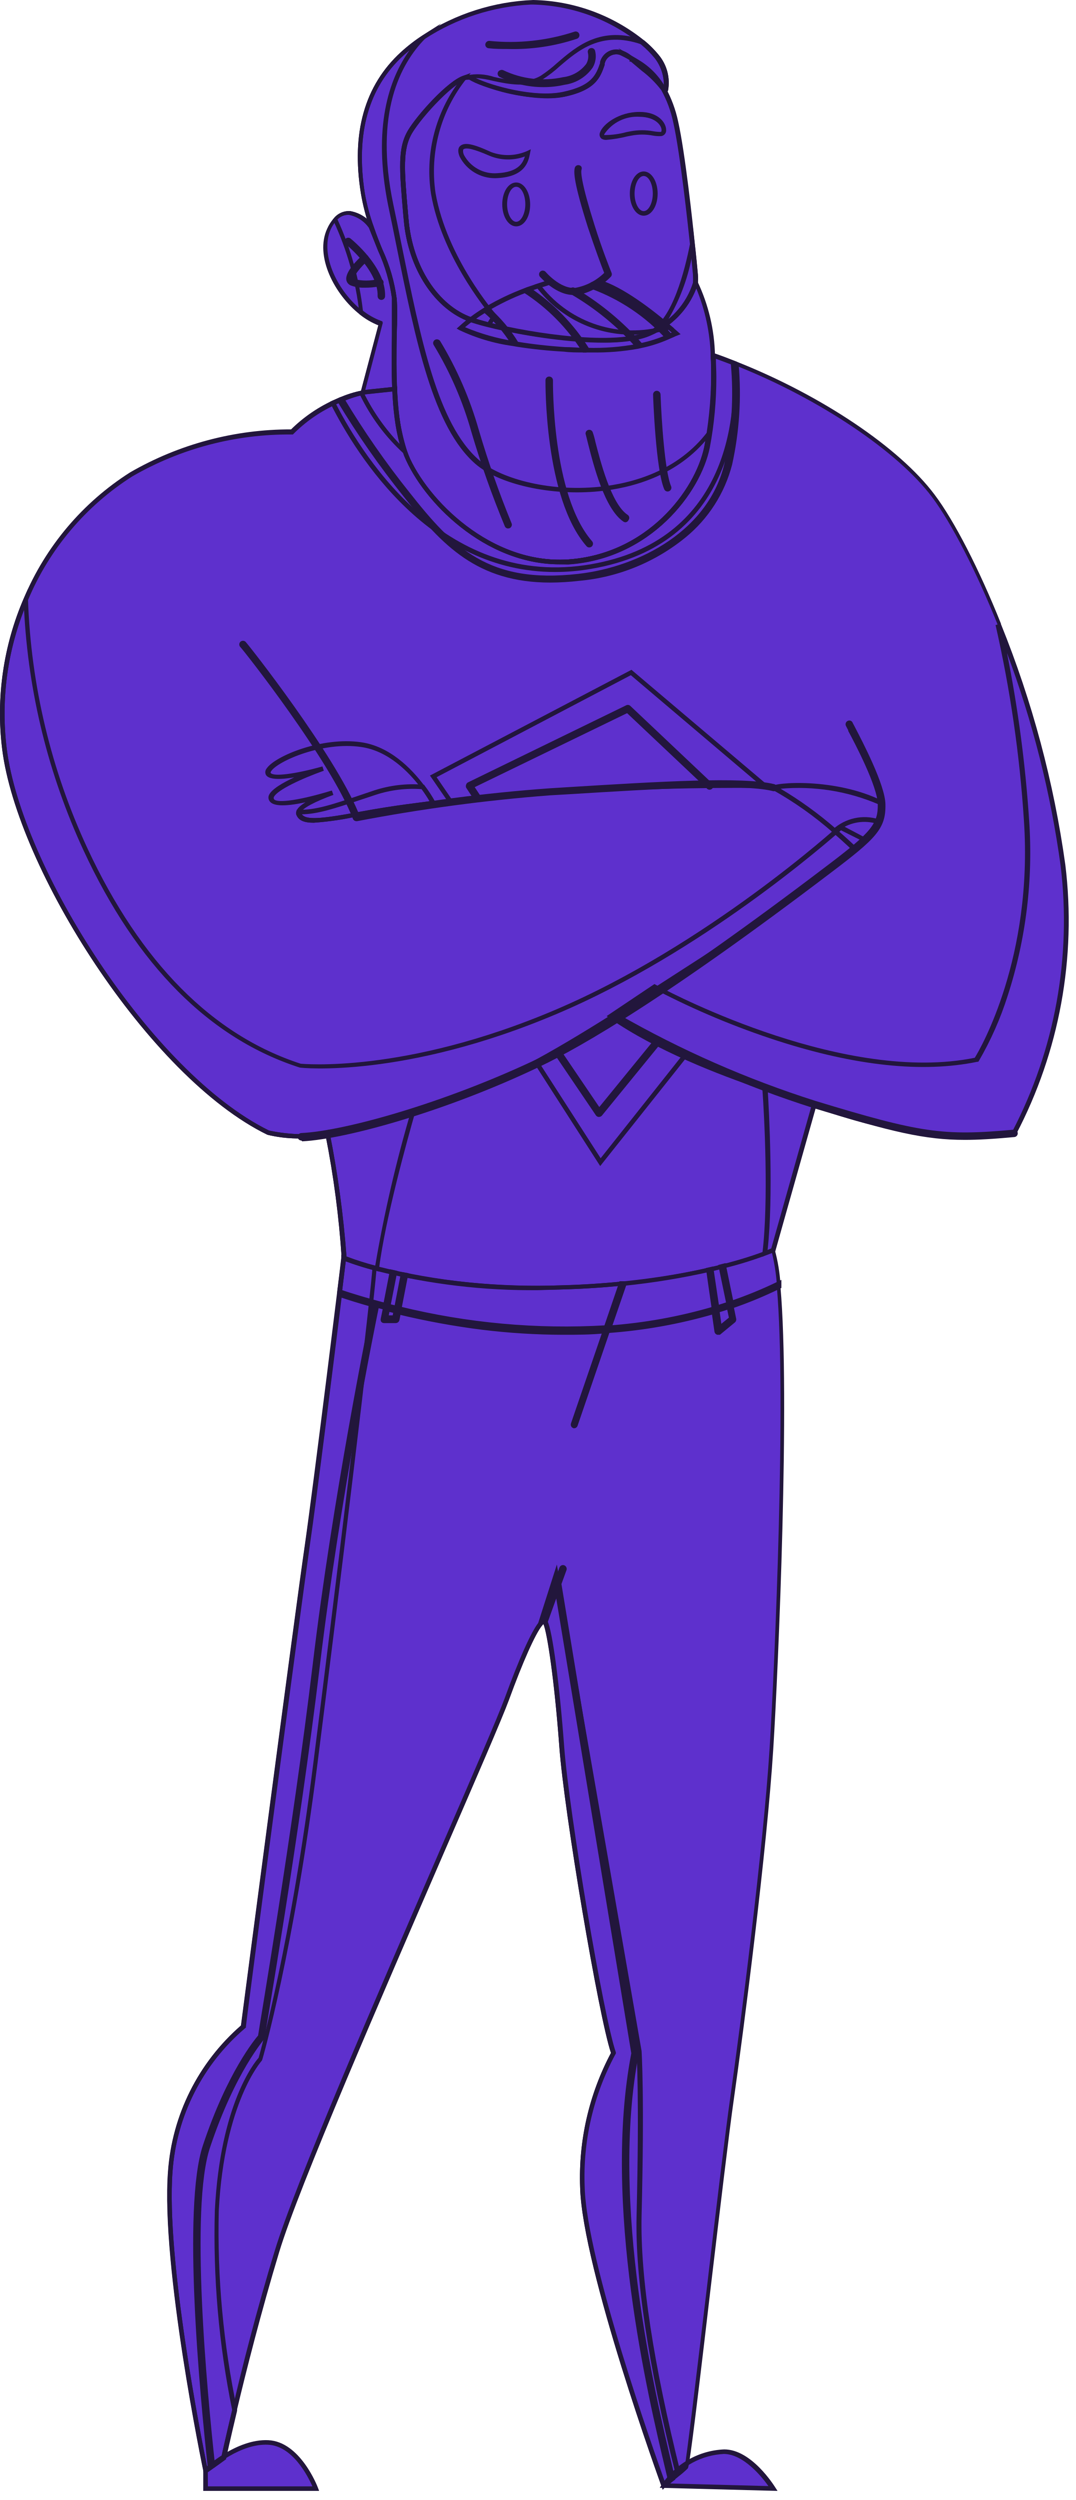 <?xml version="1.0" encoding="UTF-8"?> <svg xmlns="http://www.w3.org/2000/svg" width="118" height="274" viewBox="0 0 118 274" fill="none"> <g clip-path="url(#clip0)"> <path d="M76.279 31C75.903 32.2 75.274 33.304 74.434 34.24C73.593 35.175 72.562 35.918 71.409 36.42C71.366 36.449 71.319 36.473 71.269 36.49C67.599 38.16 58.419 36.8 53.619 35.58C52.839 35.39 52.179 35.19 51.669 35.01C47.999 33.76 44.999 29.54 44.559 24.12C44.119 18.7 43.829 16.37 44.979 14.42C45.979 12.75 49.309 9.05 50.979 8.51C51.083 8.457 51.198 8.43 51.314 8.43C51.431 8.43 51.545 8.457 51.649 8.51C52.759 9.3 58.339 11.04 61.819 10.3C65.299 9.56 65.639 8.24 66.129 6.82C66.231 6.444 66.467 6.118 66.794 5.906C67.121 5.694 67.514 5.61 67.899 5.67C68.349 5.88 68.849 6.13 69.349 6.42C70.549 7.54 72.349 8.88 72.799 9.71C73.428 10.848 73.88 12.075 74.139 13.35C74.789 16.23 75.519 22.35 75.969 26.65C76.119 28.03 76.229 29.24 76.309 30.1C76.32 30.4 76.31 30.701 76.279 31V31Z" fill="#5E30CD"></path> <path d="M54.199 34.65L53.619 35.59C52.839 35.4 52.179 35.2 51.669 35.02C47.999 33.76 44.999 29.54 44.559 24.12C44.119 18.7 43.829 16.37 44.979 14.42C45.979 12.75 49.309 9.05 50.979 8.51C49.369 10.68 46.519 15.35 47.539 21.22C48.779 28.49 54.199 34.65 54.199 34.65Z" fill="#5E30CD"></path> <path d="M76.28 31C75.904 32.2 75.275 33.304 74.435 34.24C73.594 35.175 72.563 35.918 71.41 36.42C73.95 35.14 75.34 29.71 75.94 26.66C76.09 28.04 76.2 29.25 76.28 30.11C76.3 30.406 76.3 30.704 76.28 31V31Z" fill="#5E30CD"></path> <path d="M111.2 124.21C100.86 125.79 89.31 121.05 89.31 121.05L84.8 137C84.8 137 84.5 137.14 83.91 137.36C81.38 138.3 73.56 140.8 61.34 141.11C54.608 141.366 47.874 140.665 41.34 139.03C40.114 138.721 38.908 138.337 37.73 137.88C37.425 133.258 36.817 128.662 35.91 124.12C33.31 125.12 29.4 124.12 29.4 124.12C16.86 118 2.15 95.37 0.49 82.09C-0.207 76.498 0.608 70.821 2.85 65.65C5.202 60.019 9.235 55.251 14.4 52C19.738 48.885 25.819 47.268 32 47.32C33.298 46.019 34.81 44.95 36.47 44.16C36.72 44.04 36.97 43.94 37.2 43.84L37.49 43.72C38.337 43.384 39.219 43.143 40.12 43L43.31 42.66C43.342 44.977 43.709 47.278 44.4 49.49C44.45 49.65 44.5 49.8 44.56 49.95C46.56 54.74 53.56 62.17 62.32 61.59C71.08 61.01 76.54 53.93 77.54 49C78.024 46.462 78.265 43.884 78.26 41.3C78.26 40.5 78.26 39.7 78.19 38.91C78.91 39.17 79.65 39.44 80.39 39.73L80.6 39.82C80.639 39.811 80.68 39.811 80.72 39.82C89.16 43.18 98.18 48.82 102.27 54.29C104.27 57 106.99 62.07 109.52 68.38C112.949 76.846 115.32 85.703 116.58 94.75C117.865 104.89 115.986 115.179 111.2 124.21V124.21Z" fill="#5E30CD"></path> <path d="M64.78 62.1C48.17 64.94 39.14 49.39 36.49 44.16C36.74 44.04 36.99 43.94 37.22 43.84L37.51 43.72C38.351 43.386 39.227 43.144 40.12 43L43.31 42.66C43.343 44.977 43.71 47.278 44.4 49.49C44.45 49.65 44.5 49.8 44.56 49.95C46.56 54.74 53.56 62.17 62.32 61.59C71.08 61.01 76.54 53.93 77.54 49C78.025 46.462 78.266 43.884 78.26 41.3C78.26 40.5 78.26 39.7 78.19 38.91C78.91 39.17 79.65 39.44 80.39 39.73L80.6 39.82C81 45.9 80 59.5 64.78 62.1Z" fill="#5E30CD"></path> <path d="M44.401 49.47C42.46 47.686 40.872 45.552 39.721 43.18L41.721 35.5C40.967 35.209 40.262 34.805 39.631 34.3C36.821 32.1 34.761 27.98 36.081 25.17C36.252 24.779 36.485 24.418 36.771 24.1C38.361 22.33 40.361 24.35 40.721 24.91C40.723 24.933 40.723 24.957 40.721 24.98C41.721 27.9 43.021 30.28 43.211 32.75C43.501 36.13 42.631 44.59 44.401 49.47Z" fill="#5E30CD"></path> <path d="M44.4 49.47C42.459 47.686 40.871 45.552 39.719 43.18L41.719 35.5C40.965 35.209 40.261 34.805 39.63 34.3C39.237 30.767 38.271 27.322 36.77 24.1C38.359 22.33 40.359 24.35 40.719 24.91C40.721 24.933 40.721 24.957 40.719 24.98C41.719 27.9 43.02 30.28 43.209 32.75C43.499 36.13 42.63 44.59 44.4 49.47Z" fill="#5E30CD"></path> <path d="M84.651 191.62C83.941 203 81.261 223.46 80.311 230.1C79.361 236.74 75.571 270.01 75.311 270.33C75.017 270.625 74.707 270.902 74.381 271.16L73.771 271.66L73.491 271.88L72.781 272.46C72.781 272.46 64.091 248.67 63.851 239.74C63.626 234.625 64.802 229.546 67.251 225.05C65.981 221.49 62.111 198.89 61.561 191.46C61.051 184.54 60.261 178.71 59.761 177.83C59.741 177.78 59.706 177.738 59.661 177.71C59.601 177.71 59.541 177.71 59.451 177.78C59.367 177.843 59.293 177.917 59.231 178C58.531 178.88 57.231 181.62 55.551 186.25C53.421 192.09 33.661 235.79 30.351 246.77C28.411 253.16 26.751 259.77 25.701 264.16C24.941 267.34 24.491 269.38 24.491 269.38C24.041 269.72 23.581 270.05 23.221 270.31C23.101 270.38 23.011 270.46 22.921 270.52L22.521 270.8C22.521 270.8 17.881 248.52 18.671 238C18.874 234.951 19.687 231.974 21.061 229.244C22.435 226.515 24.342 224.089 26.671 222.11C26.671 222.11 32.671 176.44 33.671 169.4C34.441 164.16 36.311 149.19 37.201 141.93V141.61C37.491 139.32 37.661 137.88 37.661 137.88C38.773 138.319 39.912 138.686 41.071 138.98C41.631 139.13 42.251 139.29 42.931 139.44L43.241 139.51L44.141 139.72L44.451 139.77C49.996 140.849 55.645 141.298 61.291 141.11C63.731 141.05 65.991 140.9 68.071 140.7H68.431C71.528 140.384 74.603 139.883 77.641 139.2L77.951 139.13L78.951 138.88L79.261 138.8C81.151 138.343 83.003 137.741 84.801 137C85.128 138.206 85.332 139.443 85.411 140.69C85.411 140.8 85.411 140.91 85.411 141.02C86.471 152.71 85.271 181.76 84.651 191.62Z" fill="#5E30CD"></path> <path d="M41.121 139C40.661 144.51 37.021 174.44 34.631 193.29C32.021 213.83 28.581 225.69 28.581 225.69C28.581 225.69 24.441 230.11 23.811 242.28C23.605 249.626 24.246 256.971 25.721 264.17C24.961 267.35 24.511 269.39 24.511 269.39C23.511 270.1 22.511 270.81 22.511 270.81C22.511 270.81 17.881 248.52 18.671 238C18.874 234.951 19.687 231.974 21.061 229.244C22.435 226.515 24.343 224.089 26.671 222.11C26.671 222.11 32.671 176.44 33.671 169.4C34.671 162.36 37.671 137.88 37.671 137.88C38.795 138.327 39.948 138.701 41.121 139V139Z" fill="#5E30CD"></path> <path d="M74.4 271.16L72.8 272.46C72.8 272.46 64.11 248.67 63.87 239.74C63.645 234.625 64.821 229.546 67.27 225.05C66 221.49 62.13 198.89 61.58 191.46C61.03 184.03 60.16 177.87 59.68 177.71C59.58 177.71 59.44 177.78 59.25 178L61 172.57L70.11 224.89C70.11 224.89 70.44 229.47 70.11 242.89C69.9 251.9 72.6 264 74.4 271.16Z" fill="#5E30CD"></path> <path d="M94.82 92C88.801 97.048 82.453 101.692 75.82 105.9L72.12 108.28C70.373 109.4 68.706 110.45 67.12 111.43C60.12 115.78 54.85 118.74 49.67 120.43C48.22 120.9 46.72 121.35 45.24 121.79C44.36 124.87 41.94 133.63 41.24 139.01C40.014 138.701 38.808 138.317 37.63 137.86C37.325 133.238 36.717 128.642 35.81 124.1C33.21 125.1 29.3 124.1 29.3 124.1C16.86 118 2.15 95.37 0.49 82.09C-0.207 76.498 0.608 70.821 2.85 65.65C3.167 75.137 5.385 84.464 9.37 93.08C16.64 108.67 25.75 114.46 32.89 116.78C32.89 116.78 44.12 118.05 60.99 110.88C77.86 103.71 92.19 90.66 92.19 90.66L94.82 92Z" fill="#5E30CD"></path> <path d="M111.2 124.21C100.86 125.79 89.309 121.05 89.309 121.05L84.799 137C84.799 137 84.499 137.14 83.909 137.36C84.6 131.72 84.139 122.52 83.909 119.22C79.299 117.68 72.269 114.98 67.139 111.44L67.019 111.36L71.84 108.13L72.12 108.29C74.629 109.62 93.01 119.08 107.12 116.14C107.12 116.14 113.68 105.95 112.6 89.91C112.132 82.682 111.092 75.503 109.49 68.44C112.919 76.906 115.29 85.763 116.55 94.81C117.831 104.927 115.963 115.193 111.2 124.21V124.21Z" fill="#5E30CD"></path> <path d="M77.819 47.43C77.739 48 77.639 48.54 77.539 49.03C76.539 53.93 71.109 61.03 62.319 61.57C53.529 62.11 46.559 54.72 44.559 49.93C44.499 49.78 44.449 49.63 44.399 49.47C43.709 47.258 43.342 44.957 43.309 42.64C43.139 38.76 43.399 34.81 43.249 32.75C43.059 30.28 41.769 27.9 40.759 24.98C40.32 23.74 39.986 22.466 39.759 21.17C38.969 16.32 39.279 10.26 44.079 5.89C44.817 5.215 45.609 4.603 46.449 4.06V4.06C50.031 1.729 54.179 0.416 58.449 0.26C62.823 0.354 67.043 1.894 70.449 4.64C71.038 5.103 71.578 5.626 72.059 6.2C73.539 8.1 73.199 10.58 72.789 9.75C72.166 8.616 71.269 7.657 70.179 6.96C69.919 6.79 69.629 6.62 69.339 6.45C68.942 6.061 68.437 5.8 67.889 5.7C67.504 5.633 67.108 5.712 66.777 5.921C66.447 6.13 66.205 6.454 66.099 6.83C65.609 8.25 65.259 9.58 61.789 10.31C58.319 11.04 52.729 9.31 51.619 8.52C51.532 8.458 51.426 8.426 51.319 8.43V8.43C49.869 8.43 46.049 12.62 44.979 14.43C43.829 16.43 44.089 18.7 44.559 24.13C45.029 29.56 47.999 33.76 51.669 35C55.339 36.24 66.999 38.44 71.269 36.5C72.453 36.006 73.514 35.258 74.378 34.31C75.242 33.361 75.888 32.235 76.269 31.01V30.93C77.455 33.434 78.099 36.16 78.159 38.93C78.327 41.768 78.213 44.615 77.819 47.43V47.43Z" fill="#5E30CD"></path> <path d="M70.17 6.94L69.32 6.43C70.52 7.56 72.32 8.9 72.77 9.73C72.151 8.597 71.257 7.638 70.17 6.94V6.94Z" fill="#5E30CD"></path> <path d="M50.62 16.21C50.06 16.77 51.67 19.43 54.62 19.27C57.57 19.11 57.78 17.58 57.94 16.79C56.636 17.36 55.162 17.399 53.83 16.9C51.83 16 51 15.84 50.62 16.21Z" fill="#5E30CD"></path> <path d="M66.12 15C65.5 14.56 67.49 12.47 70.12 12.53C72.75 12.59 73.12 14.63 72.44 14.69C71.357 14.526 70.258 14.506 69.17 14.63C67.61 15 66.42 15.21 66.12 15Z" fill="#5E30CD"></path> <path d="M22.539 270.8C22.539 270.8 26.019 267.56 29.419 267.72C32.819 267.88 34.629 272.78 34.629 272.78H22.539V270.8Z" fill="#5E30CD"></path> <path d="M49.461 87.91L47.461 85.07L69.221 73.69L83.861 86.1C83.861 86.1 75.591 85.95 65.471 86.49C55.351 87.03 49.461 87.91 49.461 87.91Z" fill="#5E30CD"></path> <path d="M41.821 32.62C41.778 32.62 41.738 32.603 41.708 32.573C41.678 32.543 41.661 32.502 41.661 32.46C41.771 29.54 38.131 26.61 38.091 26.58C38.063 26.55 38.047 26.511 38.047 26.47C38.047 26.429 38.063 26.39 38.091 26.36C38.106 26.345 38.123 26.332 38.143 26.324C38.163 26.316 38.184 26.311 38.206 26.311C38.227 26.311 38.248 26.316 38.268 26.324C38.288 26.332 38.306 26.345 38.321 26.36C38.471 26.48 42.121 29.42 42.011 32.49C42.009 32.512 42.002 32.533 41.99 32.552C41.979 32.571 41.964 32.587 41.946 32.599C41.928 32.612 41.907 32.62 41.886 32.624C41.864 32.627 41.842 32.626 41.821 32.62V32.62Z" fill="#5E30CD"></path> <path d="M39.91 31.28C39.465 31.292 39.02 31.221 38.6 31.07C38.506 31.04 38.422 30.986 38.357 30.912C38.291 30.837 38.248 30.747 38.23 30.65C38.08 29.83 39.71 28.33 39.9 28.17C39.932 28.152 39.968 28.146 40.004 28.152C40.04 28.157 40.072 28.175 40.096 28.202C40.121 28.228 40.135 28.262 40.138 28.298C40.14 28.334 40.131 28.37 40.11 28.4C39.46 28.99 38.45 30.11 38.54 30.59C38.54 30.65 38.54 30.72 38.72 30.78C39.647 31.009 40.614 31.009 41.54 30.78C41.562 30.772 41.584 30.769 41.607 30.771C41.629 30.773 41.651 30.78 41.671 30.791C41.691 30.802 41.708 30.817 41.722 30.835C41.735 30.853 41.745 30.873 41.75 30.895C41.755 30.918 41.755 30.94 41.751 30.962C41.746 30.985 41.737 31.006 41.724 31.024C41.711 31.042 41.694 31.058 41.674 31.069C41.655 31.08 41.633 31.087 41.61 31.09C41.052 31.212 40.482 31.276 39.91 31.28Z" fill="#5E30CD"></path> <path d="M80 50.81C79.22 53.912 77.468 56.684 75 58.72C71.708 61.401 67.689 63.035 63.46 63.41C62.431 63.534 61.396 63.598 60.36 63.6C52.51 63.6 48.76 59.69 44.51 54.29C41.851 50.977 39.422 47.485 37.24 43.84L37.53 43.72C39.696 47.339 42.105 50.807 44.74 54.1C49.59 60.26 53.52 64.21 63.4 63.1C70.3 62.33 78 58.21 79.7 50.74C80.504 47.132 80.736 43.42 80.39 39.74L80.72 39.87C81.047 43.532 80.804 47.222 80 50.81V50.81Z" fill="#5E30CD"></path> <path d="M39.081 89.75C39.05 89.75 39.02 89.74 38.995 89.722C38.97 89.704 38.951 89.679 38.941 89.65C36.451 83.21 26.941 71.18 26.541 70.75C26.512 70.719 26.496 70.677 26.496 70.635C26.496 70.592 26.512 70.551 26.541 70.52C26.571 70.492 26.61 70.476 26.651 70.476C26.692 70.476 26.731 70.492 26.761 70.52C27.141 70.9 36.601 82.9 39.181 89.41C46.147 88.094 53.181 87.172 60.251 86.65L62.501 86.51C72.251 85.91 81.501 85.35 84.851 86.18C84.89 86.192 84.923 86.218 84.944 86.253C84.964 86.288 84.97 86.33 84.961 86.37C84.957 86.391 84.95 86.411 84.938 86.429C84.926 86.446 84.911 86.461 84.893 86.473C84.875 86.484 84.855 86.491 84.834 86.494C84.813 86.497 84.791 86.496 84.771 86.49C81.431 85.67 71.771 86.26 62.521 86.83L60.271 87C53.17 87.523 46.105 88.455 39.111 89.79L39.081 89.75Z" fill="#5E30CD"></path> <path d="M52.34 87.59C52.314 87.591 52.288 87.584 52.266 87.572C52.243 87.56 52.224 87.542 52.21 87.52L51.33 86.19C51.315 86.148 51.315 86.102 51.33 86.06C51.336 86.039 51.346 86.019 51.359 86.002C51.373 85.984 51.39 85.97 51.41 85.96L68.8 77.53C68.827 77.513 68.858 77.504 68.89 77.504C68.922 77.504 68.953 77.513 68.98 77.53L77.89 86C77.918 86.03 77.934 86.069 77.934 86.11C77.934 86.151 77.918 86.19 77.89 86.22C77.876 86.235 77.859 86.247 77.84 86.255C77.821 86.264 77.8 86.268 77.78 86.268C77.759 86.268 77.739 86.264 77.72 86.255C77.701 86.247 77.684 86.235 77.67 86.22L68.82 77.86L51.69 86.17L52.47 87.35C52.498 87.38 52.514 87.419 52.514 87.46C52.514 87.501 52.498 87.54 52.47 87.57C52.451 87.583 52.43 87.591 52.407 87.595C52.385 87.598 52.362 87.597 52.34 87.59V87.59Z" fill="#5E30CD"></path> <path d="M85.44 141C85.44 140.89 85.44 140.78 85.44 140.67C83.743 141.496 81.996 142.214 80.21 142.82L79.37 138.74L79.06 138.82L79.91 142.91C79.49 143.06 79.06 143.19 78.63 143.32L78 139.1L77.69 139.17L78.3 143.44C74.555 144.54 70.703 145.237 66.81 145.52L68.48 140.67H68.12L66.47 145.5C58.845 145.951 51.197 145.253 43.78 143.43L44.5 139.74L44.19 139.69L43.48 143.36L42.57 143.14L43.29 139.48L42.98 139.41L42.27 143.05C40.12 142.5 38.41 141.96 37.27 141.58V141.9C38.2 142.21 39.47 142.62 41.04 143.05C40.67 144.83 36.7 164.35 34.54 182.47C32.32 200.96 28.69 222.08 28.54 223.2C28.2 223.59 25.16 227.2 22.49 235.2C20.24 241.96 22.15 262.34 23.04 270.45C23.13 270.39 23.22 270.31 23.34 270.24C22.44 262.03 20.57 241.96 22.79 235.3C25.59 226.9 28.79 223.38 28.79 223.3C28.799 223.274 28.799 223.246 28.79 223.22C28.79 223.01 32.57 201.35 34.84 182.44C37 164.39 40.94 144.95 41.33 143.07L42.26 143.31L42 144.57C41.985 144.612 41.985 144.658 42 144.7C42.012 144.72 42.03 144.736 42.051 144.747C42.072 144.757 42.096 144.762 42.12 144.76H43.4C43.437 144.761 43.474 144.748 43.503 144.724C43.533 144.7 43.553 144.667 43.56 144.63L43.72 143.81C46.743 144.541 49.804 145.101 52.89 145.49C55.833 145.851 58.795 146.035 61.76 146.04C63.25 146.04 64.76 146.04 66.35 145.88L62.85 156.09C62.837 156.13 62.84 156.173 62.859 156.21C62.878 156.248 62.91 156.276 62.95 156.29V156.29C62.982 156.29 63.013 156.281 63.04 156.263C63.067 156.245 63.088 156.22 63.1 156.19L66.64 145.85C70.586 145.57 74.492 144.869 78.29 143.76L78.6 145.92C78.606 145.947 78.618 145.971 78.635 145.992C78.652 146.013 78.675 146.029 78.7 146.04H78.76H78.86L80.44 144.74C80.46 144.721 80.474 144.697 80.483 144.671C80.492 144.645 80.494 144.617 80.49 144.59L80.2 143.17C81.99 142.556 83.74 141.831 85.44 141V141ZM43.27 144.41H42.33L42.51 143.48L43.41 143.7L43.27 144.41ZM78.92 145.56L78.65 143.63C79.08 143.5 79.51 143.37 79.94 143.22L80.21 144.51L78.92 145.56Z" fill="#5E30CD"></path> <path d="M73.791 271.66L73.511 271.88C73.431 271.49 73.321 271.06 73.211 270.6C71.321 262.6 66.291 241.6 69.481 225.05L61.091 174.21L59.781 177.83C59.761 177.78 59.726 177.738 59.681 177.71C59.621 177.71 59.561 177.71 59.471 177.78L61.581 171.89C61.587 171.87 61.598 171.851 61.612 171.834C61.626 171.818 61.642 171.805 61.661 171.795C61.681 171.785 61.701 171.779 61.723 171.778C61.744 171.776 61.765 171.778 61.786 171.785C61.806 171.792 61.825 171.802 61.841 171.816C61.858 171.83 61.871 171.847 61.881 171.866C61.89 171.885 61.896 171.906 61.898 171.927C61.9 171.948 61.897 171.97 61.891 171.99L61.311 173.59L69.801 225V225.06C66.601 241.51 71.631 262.58 73.521 270.5C73.621 271 73.721 271.33 73.791 271.66Z" fill="#5E30CD"></path> <path d="M58.84 116.47L65.85 127.37L75.25 115.52L72.21 114.01L65.69 122L61.15 115.3L58.84 116.47Z" fill="#5E30CD"></path> <path d="M65.691 122.16C65.667 122.158 65.644 122.151 65.623 122.139C65.602 122.127 65.584 122.11 65.571 122.09L61.001 115.39C60.973 115.36 60.957 115.321 60.957 115.28C60.957 115.239 60.973 115.2 61.001 115.17C61.015 115.155 61.032 115.143 61.051 115.134C61.07 115.126 61.09 115.122 61.111 115.122C61.132 115.122 61.152 115.126 61.171 115.134C61.19 115.143 61.207 115.155 61.221 115.17L65.641 121.68L72.031 113.86C72.062 113.834 72.1 113.82 72.141 113.82C72.181 113.82 72.22 113.834 72.251 113.86C72.266 113.874 72.278 113.891 72.286 113.91C72.295 113.929 72.299 113.949 72.299 113.97C72.299 113.991 72.295 114.011 72.286 114.03C72.278 114.049 72.266 114.066 72.251 114.08L65.731 122.08C65.725 122.11 65.711 122.137 65.691 122.16V122.16Z" fill="#5E30CD"></path> <path d="M105.81 124.68C101.4 124.68 97.81 123.8 89.27 121.2C81.714 118.803 74.436 115.604 67.56 111.66C67.541 111.651 67.525 111.638 67.512 111.622C67.499 111.606 67.49 111.588 67.484 111.568C67.479 111.548 67.477 111.528 67.48 111.508C67.482 111.487 67.489 111.468 67.5 111.45C67.51 111.432 67.524 111.415 67.541 111.402C67.557 111.389 67.577 111.38 67.597 111.374C67.618 111.368 67.639 111.367 67.66 111.37C67.681 111.373 67.701 111.379 67.72 111.39C74.574 115.321 81.829 118.509 89.36 120.9C100.93 124.42 103.36 124.77 111.19 124.05C111.211 124.049 111.232 124.052 111.252 124.058C111.272 124.065 111.29 124.076 111.306 124.09C111.322 124.104 111.334 124.121 111.344 124.14C111.353 124.159 111.358 124.179 111.36 124.2C111.363 124.241 111.35 124.281 111.324 124.313C111.297 124.345 111.26 124.365 111.22 124.37C109.13 124.56 107.42 124.68 105.81 124.68Z" fill="#5E30CD"></path> <path d="M57.89 22.39C57.89 23.59 57.32 24.56 56.61 24.56C55.9 24.56 55.33 23.56 55.33 22.39C55.33 21.22 55.91 20.22 56.61 20.22C57.31 20.22 57.89 21.19 57.89 22.39Z" fill="#5E30CD"></path> <path d="M71.87 21.22C71.87 22.42 71.3 23.39 70.59 23.39C69.88 23.39 69.32 22.39 69.32 21.22C69.32 20.05 69.89 19 70.59 19C71.29 19 71.87 20 71.87 21.22Z" fill="#5E30CD"></path> <path d="M77.819 47.43C77.739 48 77.639 48.54 77.539 49.03C76.539 53.93 71.109 61.03 62.319 61.57C53.529 62.11 46.559 54.72 44.559 49.93C44.499 49.78 44.449 49.63 44.399 49.47C43.709 47.258 43.342 44.957 43.309 42.64C43.139 38.76 43.399 34.81 43.249 32.75C43.059 30.28 41.769 27.9 40.759 24.98C40.32 23.74 39.986 22.466 39.759 21.17C38.969 16.32 39.279 10.26 44.079 5.89C44.817 5.215 45.609 4.603 46.449 4.06C44.179 6.35 40.639 11.69 42.869 22.39C45.509 35 47.199 46.09 52.359 50.61C56.709 54.44 71.289 56.08 77.819 47.43Z" fill="#5E30CD"></path> <path d="M72.79 9.75C72.168 8.616 71.27 7.657 70.18 6.96C69.92 6.79 69.63 6.62 69.34 6.45C68.943 6.061 68.438 5.8 67.89 5.7C67.505 5.634 67.109 5.712 66.778 5.921C66.448 6.13 66.206 6.454 66.1 6.83C65.61 8.25 65.26 9.58 61.79 10.31C58.32 11.04 52.73 9.31 51.62 8.52C51.533 8.458 51.428 8.426 51.32 8.43C53.02 7.75 56.8 10.08 59.52 8.43C62 7 64.61 2.59 70.49 4.63C71.066 5.099 71.592 5.625 72.06 6.2C73.54 8.1 73.2 10.58 72.79 9.75Z" fill="#5E30CD"></path> <path d="M55.73 57.67C55.7 57.672 55.671 57.664 55.645 57.648C55.62 57.632 55.601 57.608 55.59 57.58C54.189 54.218 52.971 50.783 51.94 47.29C50.985 43.92 49.586 40.692 47.78 37.69C47.764 37.673 47.752 37.653 47.745 37.632C47.737 37.61 47.735 37.586 47.737 37.563C47.739 37.541 47.747 37.518 47.759 37.498C47.77 37.479 47.786 37.462 47.805 37.448C47.824 37.435 47.846 37.426 47.869 37.422C47.891 37.418 47.915 37.419 47.937 37.425C47.959 37.431 47.98 37.442 47.998 37.456C48.016 37.471 48.03 37.489 48.04 37.51C49.864 40.541 51.279 43.799 52.25 47.2C53.274 50.68 54.486 54.102 55.88 57.45C55.894 57.49 55.892 57.534 55.876 57.572C55.859 57.611 55.829 57.642 55.79 57.66L55.73 57.67Z" fill="#5E30CD"></path> <path d="M64.621 59.73C64.598 59.729 64.575 59.724 64.554 59.713C64.534 59.703 64.515 59.688 64.501 59.67C59.921 54.42 60.071 41.78 60.071 41.67C60.071 41.628 60.088 41.587 60.118 41.557C60.148 41.527 60.188 41.51 60.231 41.51C60.273 41.51 60.314 41.527 60.344 41.557C60.374 41.587 60.391 41.628 60.391 41.67C60.391 41.8 60.241 54.32 64.741 59.48C64.756 59.494 64.768 59.511 64.776 59.53C64.785 59.549 64.789 59.569 64.789 59.59C64.789 59.611 64.785 59.631 64.776 59.65C64.768 59.669 64.756 59.686 64.741 59.7C64.725 59.715 64.706 59.725 64.685 59.73C64.664 59.735 64.642 59.735 64.621 59.73V59.73Z" fill="#5E30CD"></path> <path d="M68.6 57C68.571 57.009 68.54 57.009 68.51 57C66.51 55.66 65.32 50.92 64.75 48.65C64.62 48.16 64.52 47.77 64.48 47.65C64.463 47.611 64.462 47.568 64.477 47.529C64.492 47.489 64.522 47.457 64.56 47.44C64.6 47.426 64.644 47.428 64.683 47.444C64.722 47.461 64.753 47.492 64.77 47.53C64.77 47.66 64.92 48.02 65.05 48.53C65.57 50.59 66.8 55.43 68.69 56.7C68.719 56.73 68.734 56.769 68.734 56.81C68.734 56.851 68.719 56.89 68.69 56.92C68.671 56.957 68.639 56.985 68.6 57V57Z" fill="#5E30CD"></path> <path d="M73.219 53.62C73.188 53.62 73.158 53.61 73.133 53.592C73.108 53.574 73.089 53.549 73.079 53.52C72.169 51.4 71.879 43.58 71.869 43.25C71.869 43.208 71.884 43.168 71.912 43.136C71.939 43.105 71.978 43.085 72.019 43.08C72.04 43.079 72.061 43.081 72.081 43.088C72.101 43.095 72.12 43.106 72.135 43.12C72.151 43.133 72.164 43.151 72.173 43.169C72.183 43.188 72.188 43.209 72.189 43.23C72.189 43.31 72.479 51.33 73.369 53.4C73.383 53.44 73.381 53.483 73.365 53.522C73.348 53.561 73.317 53.592 73.279 53.61L73.219 53.62Z" fill="#5E30CD"></path> <path d="M59.63 9.3C57.992 9.299 56.376 8.93 54.9 8.22C54.881 8.21 54.865 8.196 54.852 8.179C54.839 8.162 54.83 8.143 54.824 8.123C54.819 8.102 54.817 8.081 54.82 8.06C54.822 8.039 54.829 8.018 54.84 8C54.85 7.982 54.864 7.966 54.881 7.953C54.898 7.94 54.917 7.93 54.937 7.925C54.958 7.919 54.979 7.917 55 7.92C55.021 7.923 55.041 7.93 55.06 7.94C57.157 8.955 59.533 9.237 61.81 8.74C62.346 8.671 62.863 8.493 63.327 8.216C63.792 7.939 64.194 7.569 64.51 7.13C64.749 6.698 64.821 6.192 64.71 5.71C64.703 5.691 64.701 5.671 64.703 5.651C64.705 5.631 64.71 5.612 64.72 5.594C64.729 5.576 64.742 5.561 64.757 5.548C64.773 5.535 64.79 5.526 64.81 5.52C64.829 5.512 64.85 5.509 64.871 5.51C64.892 5.511 64.913 5.516 64.932 5.525C64.951 5.535 64.968 5.548 64.981 5.564C64.994 5.581 65.004 5.6 65.01 5.62C65.159 6.181 65.08 6.778 64.79 7.28C64.45 7.752 64.016 8.149 63.515 8.445C63.014 8.741 62.457 8.93 61.88 9C61.144 9.189 60.389 9.29 59.63 9.3V9.3Z" fill="#5E30CD"></path> <path d="M55.699 5.12C55.039 5.12 54.339 5.12 53.609 5.04C53.589 5.039 53.57 5.034 53.552 5.025C53.535 5.016 53.519 5.004 53.506 4.989C53.493 4.974 53.483 4.957 53.477 4.938C53.47 4.92 53.468 4.9 53.469 4.88C53.469 4.859 53.473 4.839 53.481 4.82C53.49 4.801 53.502 4.784 53.517 4.77C53.532 4.756 53.549 4.745 53.569 4.738C53.588 4.732 53.609 4.729 53.629 4.73C56.811 5.052 60.025 4.712 63.069 3.73C63.088 3.72 63.109 3.714 63.13 3.713C63.151 3.712 63.172 3.715 63.192 3.723C63.212 3.73 63.23 3.742 63.245 3.757C63.26 3.772 63.272 3.79 63.279 3.81C63.293 3.85 63.291 3.894 63.275 3.932C63.258 3.971 63.227 4.002 63.189 4.02C60.775 4.819 58.241 5.192 55.699 5.12V5.12Z" fill="#5E30CD"></path> <path d="M74.17 36.5L73.48 36.81L73.18 36.94C72.254 37.341 71.288 37.646 70.3 37.85L69.94 37.93C68.118 38.276 66.264 38.424 64.41 38.37C64.29 38.37 64.16 38.37 64.04 38.37C63.37 38.37 62.65 38.37 61.89 38.29C60.154 38.181 58.425 37.984 56.71 37.7L56.27 37.63C54.275 37.353 52.333 36.777 50.51 35.92C51.32 35.202 52.194 34.56 53.12 34L53.4 33.82C54.729 33.04 56.121 32.371 57.56 31.82L57.93 31.68L59.03 31.3L60.26 30.91C61.011 31.378 61.836 31.716 62.7 31.91H62.79C62.916 31.925 63.044 31.925 63.17 31.91C63.765 31.818 64.342 31.633 64.88 31.36L65.21 31.19L65.69 30.93C68.23 31.62 71.85 34.52 73.41 35.84C73.89 36.24 74.17 36.5 74.17 36.5Z" fill="#5E30CD"></path> <path d="M73.41 35.84C65.28 38.06 60.64 33.41 59 31.32L60.23 30.93C60.981 31.398 61.806 31.737 62.67 31.93H62.76C62.886 31.945 63.014 31.945 63.14 31.93C63.736 31.838 64.313 31.652 64.85 31.38L65.18 31.21L65.66 30.95C68.23 31.62 71.85 34.52 73.41 35.84Z" fill="#5E30CD"></path> <path d="M56.709 37.7L56.269 37.63C55.413 36.264 54.351 35.04 53.119 34L53.399 33.82C54.699 34.932 55.816 36.242 56.709 37.7V37.7Z" fill="#5E30CD"></path> <path d="M64.41 38.37C64.29 38.37 64.16 38.37 64.04 38.37C62.377 35.751 60.167 33.523 57.56 31.84L57.931 31.7C60.541 33.436 62.751 35.71 64.41 38.37V38.37Z" fill="#5E30CD"></path> <path d="M70.299 37.85L69.939 37.93C67.876 35.603 65.456 33.618 62.77 32.05C62.742 32.037 62.72 32.015 62.708 31.988C62.695 31.96 62.692 31.929 62.7 31.9C62.695 31.88 62.695 31.86 62.7 31.84C62.72 31.805 62.753 31.779 62.791 31.766C62.83 31.753 62.872 31.755 62.91 31.77L63.16 31.91C65.827 33.516 68.235 35.519 70.299 37.85V37.85Z" fill="#5E30CD"></path> <path d="M73.479 36.81L73.179 36.94C70.928 34.484 68.124 32.598 64.999 31.44C64.961 31.424 64.929 31.396 64.909 31.36C64.895 31.321 64.895 31.279 64.909 31.24C64.915 31.22 64.925 31.201 64.938 31.184C64.951 31.168 64.968 31.155 64.987 31.145C65.006 31.136 65.026 31.13 65.048 31.13C65.069 31.129 65.09 31.132 65.109 31.14L65.249 31.19C68.401 32.381 71.223 34.307 73.479 36.81V36.81Z" fill="#5E30CD"></path> <path d="M47.51 88C47.51 88 44.59 88.24 39.51 89.19C34.43 90.14 33.11 90.19 32.71 89.19C32.685 89.119 32.685 89.041 32.71 88.97C32.91 88.16 35.71 87.12 36.43 86.87C35.43 87.18 30.15 88.75 29.72 87.61C29.29 86.47 34.86 84.4 35.38 84.22C34.91 84.35 29.93 85.74 29.38 84.8C28.83 83.86 34.67 80.89 39.57 81.6C42.67 82.05 45.02 84.5 46.32 86.24C46.759 86.797 47.156 87.385 47.51 88V88Z" fill="#5E30CD"></path> <path d="M47.51 88C47.51 88 44.59 88.24 39.51 89.19C34.43 90.14 33.11 90.19 32.71 89.19C32.685 89.119 32.685 89.041 32.71 88.97C34.89 89.05 37.24 88.11 41.11 86.84C42.799 86.289 44.581 86.085 46.35 86.24C46.779 86.798 47.166 87.386 47.51 88V88Z" fill="#5E30CD"></path> <path d="M96.261 90C95.654 91.175 94.793 92.2 93.74 93C93.74 93 92.871 92.15 91.52 91C89.459 89.186 87.209 87.597 84.811 86.26C88.846 85.684 92.961 86.289 96.661 88C96.729 88.692 96.59 89.388 96.261 90V90Z" fill="#5E30CD"></path> <path d="M96.26 90C95.653 91.175 94.792 92.2 93.74 93C93.74 93 92.87 92.15 91.519 91C92.16 90.445 92.931 90.063 93.76 89.888C94.59 89.713 95.45 89.751 96.26 90V90Z" fill="#5E30CD"></path> <path d="M33.051 124.71C33.011 124.708 32.972 124.692 32.943 124.664C32.914 124.637 32.895 124.6 32.891 124.56C32.89 124.518 32.906 124.478 32.933 124.446C32.961 124.415 32.999 124.395 33.041 124.39C37.831 124.17 48.771 121.09 58.781 116.32C63.641 114.01 73.141 108.45 90.781 95.08C95.841 91.24 96.601 90.32 96.551 88.02C96.501 86.02 94.081 81.38 93.281 79.85C93.081 79.47 93.011 79.34 93.001 79.3C92.99 79.279 92.984 79.257 92.983 79.234C92.982 79.211 92.986 79.188 92.995 79.166C93.003 79.145 93.017 79.126 93.034 79.11C93.05 79.094 93.07 79.082 93.092 79.075C93.114 79.068 93.137 79.065 93.16 79.068C93.183 79.07 93.205 79.078 93.225 79.09C93.245 79.101 93.262 79.117 93.275 79.136C93.288 79.156 93.297 79.177 93.301 79.2C93.301 79.2 93.431 79.46 93.561 79.71C94.371 81.25 96.821 85.95 96.861 88.02C96.921 90.58 95.861 91.62 90.971 95.34C73.351 108.71 63.831 114.34 58.971 116.61C48.971 121.39 37.971 124.48 33.121 124.71H33.051Z" fill="#5E30CD"></path> <path d="M62.901 32.08C61.031 32.08 59.471 30.2 59.401 30.08C59.374 30.048 59.359 30.007 59.359 29.965C59.359 29.923 59.374 29.882 59.401 29.85C59.432 29.821 59.473 29.805 59.516 29.805C59.559 29.805 59.599 29.821 59.631 29.85C59.631 29.85 61.281 31.85 63.081 31.68C64.391 31.436 65.594 30.798 66.531 29.85C66.341 29.39 65.531 27.32 64.691 24.69C63.551 21.08 63.081 19 63.251 18.32C63.254 18.299 63.262 18.279 63.274 18.261C63.286 18.244 63.301 18.229 63.319 18.217C63.337 18.206 63.357 18.198 63.378 18.196C63.399 18.193 63.42 18.194 63.441 18.2C63.481 18.212 63.515 18.237 63.537 18.272C63.559 18.307 63.567 18.349 63.561 18.39C63.401 19.01 63.881 21.09 64.991 24.59C65.931 27.59 66.861 29.81 66.871 29.83C66.888 29.855 66.897 29.885 66.897 29.915C66.897 29.945 66.888 29.975 66.871 30C65.866 31.039 64.562 31.738 63.141 32L62.901 32.08Z" fill="#5E30CD"></path> <path d="M72.801 272.46C73.54 271.365 74.526 270.459 75.679 269.815C76.832 269.17 78.121 268.806 79.441 268.75C82.291 268.75 84.811 272.75 84.811 272.75L72.801 272.46Z" fill="#5E30CD"></path> <path d="M66.08 37.52C61.856 37.429 57.656 36.863 53.56 35.83C52.8 35.64 52.12 35.44 51.56 35.26C47.67 33.91 44.74 29.44 44.28 24.14L44.22 23.5C43.79 18.5 43.59 16.24 44.74 14.29C45.74 12.61 49.11 8.84 50.84 8.29C50.983 8.227 51.139 8.199 51.295 8.208C51.452 8.217 51.604 8.262 51.74 8.34C52.74 9.08 58.25 10.82 61.74 10.09C64.96 9.4 65.36 8.25 65.82 6.91V6.77C65.942 6.349 66.211 5.984 66.577 5.742C66.943 5.501 67.384 5.397 67.82 5.45H67.89C68.35 5.67 68.89 5.92 69.31 6.19L69.46 6.32C69.81 6.65 70.22 7 70.63 7.32C71.528 7.962 72.327 8.734 73 9.61C73.635 10.773 74.096 12.023 74.37 13.32C75.14 16.75 75.96 24.38 76.19 26.64C76.35 28.02 76.46 29.23 76.54 30.1C76.56 30.406 76.56 30.714 76.54 31.02V31.07C76.157 32.307 75.513 33.446 74.65 34.411C73.787 35.375 72.726 36.143 71.54 36.66H71.45C69.735 37.303 67.909 37.596 66.08 37.52V37.52ZM51.32 8.68C51.223 8.683 51.129 8.703 51.04 8.74C49.52 9.24 46.25 12.74 45.2 14.55C44.15 16.36 44.32 18.55 44.75 23.45L44.81 24.1C45.26 29.2 48.05 33.5 51.75 34.79C52.27 34.97 52.94 35.16 53.68 35.35C58.53 36.57 67.56 37.91 71.17 36.27L71.29 36.22C72.397 35.729 73.389 35.011 74.2 34.111C75.012 33.212 75.625 32.152 76 31C76.02 30.724 76.02 30.446 76 30.17C75.92 29.31 75.81 28.1 75.66 26.72C75.42 24.47 74.6 16.86 73.84 13.45C73.581 12.2 73.136 10.997 72.52 9.88C71.905 9.08 71.186 8.367 70.38 7.76L69.19 6.76H69.04V6.58C68.629 6.34 68.205 6.123 67.77 5.93C67.445 5.879 67.112 5.954 66.841 6.14C66.57 6.326 66.38 6.609 66.31 6.93V7.07C65.82 8.49 65.31 9.84 61.86 10.57C58.41 11.3 52.56 9.5 51.48 8.72C51.43 8.694 51.375 8.68 51.32 8.68Z" fill="#22163C"></path> <path d="M53.74 35.88L53.56 35.83C52.8 35.64 52.12 35.44 51.56 35.26C47.67 33.91 44.74 29.44 44.28 24.14L44.22 23.5C43.79 18.5 43.59 16.24 44.74 14.29C45.74 12.61 49.11 8.84 50.84 8.29L51.62 8L51.15 8.63C49.758 10.372 48.739 12.381 48.156 14.533C47.573 16.685 47.438 18.934 47.76 21.14C49 28.26 54.33 34.39 54.39 34.45L54.51 34.59L54.41 34.75L53.83 35.69L53.74 35.88ZM50.13 9.23C48.207 10.723 46.542 12.52 45.2 14.55C44.13 16.35 44.32 18.55 44.75 23.45L44.81 24.1C45.26 29.2 48.05 33.5 51.75 34.79C52.23 34.95 52.83 35.13 53.5 35.31L53.89 34.67C53.08 33.67 48.42 27.91 47.27 21.26C46.619 17.03 47.645 12.714 50.13 9.23Z" fill="#22163C"></path> <path d="M71.521 36.66L71.301 36.21C73.741 34.98 75.101 29.67 75.691 26.62L76.001 25L76.181 26.64C76.341 28.02 76.451 29.23 76.531 30.1C76.551 30.406 76.551 30.714 76.531 31.02V31.07C76.147 32.307 75.501 33.447 74.636 34.412C73.772 35.377 72.709 36.144 71.521 36.66V36.66ZM75.851 28.26C75.383 30.635 74.518 32.914 73.291 35C74.581 33.974 75.527 32.578 76.001 31C76.021 30.724 76.021 30.446 76.001 30.17C76.001 29.63 75.921 29 75.851 28.26V28.26Z" fill="#22163C"></path> <path d="M59.08 141.4C53.074 141.468 47.083 140.756 41.26 139.28C40.025 138.967 38.809 138.58 37.62 138.12L37.47 138.05V137.89C37.176 133.38 36.588 128.894 35.71 124.46C33.604 124.907 31.423 124.876 29.33 124.37C16.24 118 1.87 95.13 0.24 82.12C-0.459 76.483 0.363 70.762 2.62 65.55C5.007 59.876 9.072 55.067 14.27 51.77C19.636 48.672 25.725 47.048 31.92 47.06C33.224 45.776 34.736 44.722 36.39 43.94L37.13 43.61C37.226 43.56 37.326 43.52 37.43 43.49C38.281 43.135 39.17 42.88 40.08 42.73L43.55 42.36V42.63C43.574 44.924 43.934 47.201 44.62 49.39L44.69 49.59L44.78 49.84C46.86 54.79 53.85 61.84 62.29 61.32C71.02 60.75 76.29 53.76 77.29 48.98C77.77 46.459 78.008 43.897 78 41.33C78 40.47 78 39.69 77.93 38.96V38.58L78.29 38.71C79 38.95 79.74 39.23 80.5 39.53C80.57 39.549 80.637 39.576 80.7 39.61C80.757 39.621 80.811 39.641 80.86 39.67C90.14 43.36 98.64 49.07 102.49 54.21C104.66 57.09 107.38 62.38 109.77 68.35V68.4C113.2 76.87 115.571 85.73 116.83 94.78C118.072 104.954 116.185 115.265 111.42 124.34L111.36 124.44H111.24C101.8 125.88 91.24 122.05 89.48 121.36L85 137.2H84.9C84.9 137.2 84.59 137.34 83.98 137.56C81.22 138.56 73.48 141.02 61.34 141.33L59.08 141.4ZM38 137.71C39.122 138.139 40.267 138.503 41.43 138.8C47.965 140.435 54.699 141.132 61.43 140.87C73.49 140.56 81.17 138.15 83.91 137.13L84.69 136.83L89.24 120.71L89.5 120.82C89.61 120.87 101.01 125.49 111.14 123.98C115.8 115.026 117.641 104.87 116.42 94.85C115.181 85.825 112.83 76.988 109.42 68.54V68.49C107.05 62.58 104.36 57.35 102.22 54.49C98.48 49.49 89.87 43.72 80.78 40.1H80.64L80.33 40C79.67 39.75 79.05 39.51 78.46 39.3C78.46 39.94 78.51 40.6 78.51 41.3C78.514 43.9 78.273 46.495 77.79 49.05C76.79 53.99 71.32 61.2 62.33 61.79C53.66 62.36 46.46 55.09 44.33 50C44.291 49.909 44.258 49.816 44.23 49.72L44.16 49.53C43.481 47.38 43.114 45.144 43.07 42.89L40.14 43.2C39.267 43.373 38.415 43.642 37.6 44L37.33 44.11C37.08 44.22 36.84 44.32 36.6 44.44C34.967 45.213 33.478 46.262 32.2 47.54L32.12 47.62H32C25.872 47.558 19.84 49.139 14.53 52.2C9.417 55.438 5.42 60.168 3.08 65.75C0.861 70.881 0.053 76.512 0.74 82.06C2.35 95 16.59 117.56 29.49 123.9C29.49 123.9 33.32 124.8 35.81 123.9L36.08 123.8L36.14 124.09C37.039 128.588 37.66 133.136 38 137.71Z" fill="#22163C"></path> <path d="M60.85 62.69C47.18 62.69 39.21 50.09 36.27 44.28L36.15 44.05L36.38 43.94L37.13 43.61C37.226 43.56 37.327 43.52 37.43 43.49C38.281 43.135 39.171 42.88 40.08 42.73L43.55 42.36V42.63C43.574 44.924 43.934 47.201 44.62 49.39L44.69 49.59L44.78 49.84C46.86 54.79 53.85 61.84 62.29 61.32C71.02 60.75 76.29 53.76 77.29 48.98C77.77 46.459 78.008 43.897 78 41.33C78 40.47 78 39.69 77.93 38.96V38.58L78.29 38.71C79 38.95 79.74 39.23 80.5 39.53L80.73 39.62L80.86 39.69V39.83C81.21 45.72 80.35 59.69 64.86 62.34C63.536 62.574 62.195 62.691 60.85 62.69V62.69ZM36.85 44.28C40.12 50.64 49.17 64.5 64.75 61.85C79.75 59.29 80.75 45.85 80.38 40.01C79.72 39.76 79.1 39.52 78.51 39.31C78.51 39.95 78.56 40.61 78.56 41.31C78.565 43.91 78.323 46.505 77.84 49.06C76.84 54 71.37 61.21 62.38 61.8C53.7 62.37 46.51 55.1 44.38 50.01C44.341 49.919 44.308 49.825 44.28 49.73L44.21 49.54C43.531 47.39 43.164 45.154 43.12 42.9L40.19 43.21C39.3 43.377 38.432 43.642 37.6 44L37.33 44.11L36.85 44.28Z" fill="#22163C"></path> <path d="M44.941 50.24L44.241 49.67C42.269 47.862 40.657 45.698 39.491 43.29V43.21L41.491 35.65C40.772 35.361 40.099 34.97 39.491 34.49C36.661 32.28 34.491 28.05 35.881 25.06C36.062 24.649 36.305 24.268 36.601 23.93C36.817 23.66 37.096 23.447 37.413 23.309C37.73 23.171 38.076 23.113 38.421 23.14C38.929 23.232 39.414 23.423 39.849 23.702C40.283 23.982 40.657 24.345 40.951 24.77V24.86C41.271 25.77 41.601 26.59 41.951 27.39C42.732 29.082 43.255 30.882 43.501 32.73C43.581 33.73 43.561 35.12 43.501 36.73C43.451 40.62 43.371 45.95 44.611 49.38L44.941 50.24ZM39.941 43.16C40.953 45.187 42.268 47.049 43.841 48.68C42.841 45.19 42.931 40.35 42.981 36.68C42.981 35.07 42.981 33.68 42.981 32.68C42.733 30.881 42.221 29.129 41.461 27.48C41.141 26.68 40.811 25.85 40.461 24.97C39.946 24.236 39.169 23.728 38.291 23.55C38.025 23.536 37.76 23.584 37.517 23.692C37.273 23.8 37.059 23.964 36.891 24.17C36.63 24.47 36.414 24.807 36.251 25.17C35.051 28 37.091 32 39.781 34.1C40.383 34.588 41.058 34.98 41.781 35.26L41.991 35.34L39.941 43.16Z" fill="#22163C"></path> <path d="M44.94 50.24L44.24 49.67C42.268 47.862 40.656 45.698 39.49 43.29V43.21L41.49 35.65C40.772 35.361 40.098 34.97 39.49 34.49L39.41 34.43V34.33C39.025 30.824 38.066 27.405 36.57 24.21L36.49 24.06L36.61 23.93C36.825 23.659 37.103 23.444 37.421 23.306C37.739 23.169 38.085 23.111 38.43 23.14C38.938 23.232 39.424 23.423 39.858 23.703C40.292 23.982 40.667 24.345 40.96 24.77V24.86C41.28 25.77 41.61 26.59 41.96 27.39C42.742 29.082 43.264 30.882 43.51 32.73C43.59 33.73 43.57 35.12 43.51 36.73C43.46 40.62 43.38 45.95 44.62 49.38L44.94 50.24ZM39.94 43.16C40.952 45.188 42.267 47.049 43.84 48.68C42.84 45.19 42.93 40.35 42.98 36.68C42.98 35.07 42.98 33.68 42.98 32.68C42.732 30.881 42.22 29.129 41.46 27.48C41.14 26.68 40.81 25.85 40.46 24.97C39.945 24.236 39.169 23.728 38.29 23.55C38.053 23.53 37.814 23.565 37.592 23.651C37.37 23.738 37.171 23.874 37.01 24.05C38.462 27.215 39.404 30.59 39.8 34.05C40.387 34.513 41.041 34.884 41.74 35.15L41.95 35.23L39.94 43.16Z" fill="#22163C"></path> <path d="M72.68 272.87L72.561 272.54C72.481 272.31 63.861 248.61 63.62 239.75C63.427 234.621 64.593 229.533 67.001 225C65.641 220.94 61.87 198.66 61.34 191.46C60.81 184.26 60.001 178.92 59.59 178C59.54 178.05 59.493 178.103 59.45 178.16C58.691 179.1 57.331 182.16 55.81 186.33C55.071 188.33 52.251 194.85 48.681 203.06C42.001 218.51 32.77 239.67 30.61 246.85C28.66 253.29 27 259.85 25.96 264.22C25.21 267.36 24.761 269.41 24.761 269.43V269.52L24.68 269.58L23.52 270.43L23.401 270.51L23.191 270.66L22.39 271.22L22.32 270.85C22.27 270.62 17.651 248.41 18.441 237.99C18.884 231.808 21.761 226.054 26.441 221.99C26.75 219.58 32.441 176.18 33.441 169.39C34.23 164.03 36.181 148.39 36.98 141.92V141.6C37.27 139.31 37.45 137.87 37.45 137.87V137.54L37.751 137.67C38.855 138.099 39.983 138.463 41.13 138.76C41.6 138.89 42.251 139.06 42.971 139.22L43.27 139.29L43.901 139.43L44.49 139.55C50.021 140.608 55.652 141.054 61.281 140.88C63.541 140.83 65.751 140.69 68.04 140.47H68.391C71.478 140.158 74.544 139.657 77.57 138.97L77.9 138.9L78.9 138.65L79.201 138.58C81.051 138.131 82.866 137.546 84.63 136.83L84.891 136.72L84.971 136.99C85.301 138.213 85.509 139.466 85.591 140.73C85.591 140.85 85.591 140.96 85.591 141.07C86.65 153 85.361 182.77 84.8 191.69C84.121 202.57 81.581 222.33 80.46 230.19C80.01 233.29 78.951 242.19 77.921 250.87C75.921 268.02 75.561 270.35 75.43 270.53C75.117 270.842 74.783 271.132 74.43 271.4L73.82 271.9L73.54 272.12C73.141 272.46 72.831 272.7 72.831 272.7L72.68 272.87ZM59.681 177.46C59.72 177.45 59.761 177.45 59.8 177.46C59.904 177.502 59.989 177.58 60.041 177.68C60.571 178.68 61.361 184.54 61.87 191.42C62.401 198.67 66.221 221.22 67.54 224.94V225.06L67.481 225.16C65.073 229.623 63.912 234.653 64.121 239.72C64.341 247.93 71.871 269.12 72.921 272.02L73.35 271.67L73.641 271.44L74.24 270.94C74.545 270.704 74.836 270.45 75.111 270.18C75.29 269.41 76.421 259.92 77.52 250.74C78.52 242.09 79.621 233.15 80.061 230.05C81.18 222.19 83.721 202.45 84.4 191.59C84.96 182.68 86.251 152.95 85.191 141.04C85.196 140.937 85.196 140.833 85.191 140.73C85.106 139.584 84.929 138.447 84.66 137.33C82.947 138.004 81.189 138.562 79.4 139L79.1 139.08L78.1 139.33L77.79 139.4C74.739 140.084 71.651 140.588 68.54 140.91H68.191C65.891 141.14 63.67 141.27 61.391 141.33C55.712 141.512 50.031 141.066 44.45 140L43.85 139.88L43.23 139.74L42.92 139.67C42.191 139.5 41.541 139.33 41.06 139.2C39.461 138.77 38.41 138.39 37.92 138.2C37.85 138.74 37.711 139.95 37.501 141.61V141.93C36.7 148.4 34.761 164.04 33.971 169.41C32.971 176.41 26.971 221.65 26.971 222.11V222.21L26.89 222.28C24.584 224.239 22.691 226.638 21.323 229.338C19.954 232.037 19.138 234.982 18.921 238C18.191 247.62 22.11 267.4 22.71 270.35L22.881 270.23L23.101 270.08L23.21 270C23.53 269.77 23.91 269.5 24.291 269.21C24.381 268.78 24.811 266.85 25.48 264.08C26.48 259.7 28.171 253.08 30.131 246.68C32.3 239.48 41.501 218.31 48.221 202.84C51.791 194.64 54.6 188.15 55.34 186.14C56.901 181.85 58.261 178.82 59.06 177.83C59.134 177.731 59.218 177.641 59.31 177.56C59.409 177.497 59.523 177.462 59.641 177.46H59.681Z" fill="#22163C"></path> <path d="M22.371 271.22L22.301 270.85C22.251 270.62 17.631 248.41 18.421 237.99C18.864 231.808 21.741 226.054 26.421 221.99C26.731 219.58 32.421 176.18 33.421 169.39C34.421 162.39 37.421 138.11 37.421 137.87V137.54L37.721 137.67C38.825 138.099 39.954 138.463 41.101 138.76L41.301 138.82V139.02C40.831 144.67 37.081 175.44 34.811 193.32C32.231 213.65 28.811 225.64 28.751 225.76L28.701 225.86C28.701 225.86 24.601 230.38 23.991 242.29C23.817 249.617 24.492 256.939 26.001 264.11V264.16V264.22C25.251 267.36 24.801 269.41 24.801 269.43V269.52L24.721 269.58C23.781 270.28 22.721 270.99 22.721 271L22.371 271.22ZM37.921 138.22C37.561 141.13 34.921 162.91 33.921 169.43C32.921 176.43 26.921 221.67 26.921 222.13V222.23L26.841 222.3C24.546 224.261 22.664 226.659 21.304 229.355C19.945 232.05 19.134 234.989 18.921 238C18.191 247.62 22.111 267.4 22.711 270.35C23.071 270.1 23.711 269.66 24.291 269.21C24.381 268.78 24.801 266.88 25.461 264.13C23.99 256.93 23.353 249.585 23.561 242.24C24.161 230.63 27.891 226.06 28.361 225.53C28.621 224.63 31.901 212.81 34.361 193.23C36.611 175.56 40.291 145.3 40.831 139.16C39.371 138.77 38.391 138.42 37.921 138.24V138.22Z" fill="#22163C"></path> <path d="M72.679 272.87L72.559 272.54C72.479 272.31 63.859 248.61 63.619 239.75C63.426 234.621 64.592 229.533 66.999 225C65.639 220.94 61.869 198.66 61.339 191.46C60.769 183.72 59.979 178.76 59.599 177.98C59.548 178.03 59.502 178.083 59.459 178.14L58.619 179.14L61.069 171.47L70.359 224.78C70.359 224.86 70.689 229.56 70.359 242.85C70.209 249.58 71.649 259.06 74.639 271.04V271.19L74.519 271.29C73.789 271.9 72.919 272.59 72.919 272.59L72.679 272.87ZM59.679 177.46H59.739C60.799 177.8 61.739 190.87 61.819 191.46C62.349 198.71 66.169 221.26 67.489 224.98V225.1L67.429 225.2C65.022 229.663 63.861 234.693 64.069 239.76C64.289 247.97 71.819 269.17 72.869 272.07L74.069 271.07C71.069 259.13 69.659 249.65 69.809 242.91C70.129 229.65 69.809 224.91 69.809 224.91L60.879 173.62L59.679 177.46Z" fill="#22163C"></path> <path d="M41.54 139.36L41.26 139.28C40.025 138.967 38.809 138.58 37.62 138.12L37.47 138.05V137.89C37.176 133.38 36.589 128.894 35.71 124.46C33.604 124.907 31.423 124.876 29.33 124.37C16.24 118 1.87 95.13 0.24 82.12C-0.459 76.483 0.363 70.762 2.62 65.55L3.07 64.55V65.7C3.393 75.146 5.614 84.43 9.6 93C15.43 105.5 23.29 113.43 32.97 116.58C33.03 116.58 44.28 117.74 60.89 110.68C77.5 103.62 91.88 90.6 92 90.47L92.13 90.35L95.26 92L94.98 92.24C88.955 97.286 82.608 101.936 75.98 106.16L72.29 108.54L72.07 108.68C70.39 109.75 68.81 110.76 67.31 111.68C60.66 115.83 55.13 118.96 49.8 120.68C48.57 121.09 47.2 121.51 45.5 122.01C44.7 124.8 42.25 133.61 41.57 139.01L41.54 139.36ZM38 137.71C39.031 138.1 40.083 138.434 41.15 138.71C42.125 132.97 43.441 127.293 45.09 121.71V121.57H45.22C46.98 121.06 48.39 120.63 49.64 120.22C54.93 118.49 60.42 115.38 67.04 111.22L71.8 108.22L72.02 108.08L75.71 105.7C82.211 101.554 88.443 97.002 94.37 92.07L92.23 91C90.75 92.28 77 104.37 61.09 111.11C44.35 118.22 33 117.05 32.86 117C23 113.83 15 105.81 9.15 93.18C5.314 84.894 3.104 75.949 2.64 66.83C0.752 71.67 0.099 76.904 0.74 82.06C2.35 95 16.59 117.56 29.49 123.9C29.49 123.9 33.32 124.8 35.81 123.9L36.08 123.8L36.14 124.09C37.039 128.588 37.66 133.136 38 137.71Z" fill="#22163C"></path> <path d="M83.609 137.74V137.34C84.299 131.68 83.829 122.4 83.609 119.41C78.739 117.78 71.959 115.12 66.939 111.66L66.809 111.57L66.529 111.36L71.769 107.85L72.189 108.08C74.259 109.19 92.849 118.78 106.899 115.93C107.529 114.93 113.299 104.93 112.289 89.93C111.826 82.719 110.786 75.556 109.179 68.51L109.659 68.36C113.096 76.842 115.474 85.716 116.739 94.78C117.981 104.954 116.094 115.265 111.329 124.34L111.269 124.44H111.149C101.709 125.88 91.149 122.05 89.389 121.36L84.999 137.2H84.899C84.899 137.2 84.589 137.34 83.979 137.56L83.609 137.74ZM67.489 111.37C72.489 114.78 79.229 117.37 84.019 118.99L84.179 119.05V119.21C84.349 121.95 84.829 131.15 84.179 136.99L84.579 136.83L89.129 120.71L89.389 120.82C89.499 120.87 100.899 125.49 111.029 123.98C115.689 115.026 117.53 104.87 116.309 94.85C115.215 86.894 113.243 79.083 110.429 71.56C111.642 77.613 112.453 83.74 112.859 89.9C113.316 96.401 112.518 102.93 110.509 109.13C109.72 111.626 108.656 114.027 107.339 116.29L107.279 116.37H107.179C101.179 117.61 93.809 116.83 85.179 114.04C80.642 112.566 76.233 110.719 71.999 108.52L71.839 108.43L67.489 111.37Z" fill="#22163C"></path> <path d="M61.37 61.85C53.13 61.85 46.37 54.93 44.37 50.03C44.331 49.939 44.298 49.845 44.27 49.75L44.2 49.56C43.504 47.321 43.133 44.994 43.1 42.65C43.01 40.65 43.04 38.57 43.1 36.77C43.1 35.14 43.1 33.77 43.1 32.77C42.852 30.971 42.34 29.219 41.58 27.57C41.26 26.77 40.93 25.94 40.58 25.06C40.137 23.808 39.802 22.52 39.58 21.21C38.5 14.57 39.98 9.35 43.98 5.7C44.728 5.018 45.531 4.4 46.38 3.85C49.993 1.5 54.174 0.169 58.48 0C62.917 0.089 67.199 1.651 70.65 4.44C71.241 4.92 71.781 5.459 72.26 6.05C72.7 6.584 73.018 7.209 73.191 7.879C73.363 8.549 73.387 9.249 73.26 9.93C73.16 10.14 73.01 10.19 72.93 10.17C72.847 10.163 72.768 10.133 72.701 10.084C72.634 10.034 72.582 9.967 72.55 9.89V9.89C71.938 8.781 71.062 7.84 70 7.15L69.18 6.65H69.12C68.761 6.298 68.305 6.061 67.81 5.97C67.48 5.913 67.14 5.985 66.861 6.171C66.582 6.357 66.385 6.643 66.31 6.97V7.11C65.82 8.53 65.31 9.88 61.86 10.61C58.41 11.34 52.56 9.5 51.48 8.72C51.428 8.709 51.373 8.709 51.32 8.72C50.03 8.72 46.26 12.79 45.2 14.59C44.14 16.39 44.32 18.59 44.75 23.49L44.81 24.14C45.26 29.24 48.05 33.54 51.75 34.83C55.68 36.19 67.08 38.17 71.17 36.31C72.314 35.83 73.338 35.106 74.173 34.189C75.007 33.272 75.631 32.184 76 31L76.21 30.36L76.49 30.85C77.701 33.393 78.356 36.164 78.41 38.98C78.568 41.832 78.444 44.692 78.04 47.52C77.96 48.07 77.86 48.62 77.76 49.13C76.76 54.07 71.29 61.28 62.3 61.87C62 61.857 61.69 61.85 61.37 61.85ZM58.21 0.5C54.077 0.708 50.071 2.005 46.6 4.26C45.772 4.802 44.986 5.407 44.25 6.07C40.39 9.6 39 14.66 40 21.13C40.221 22.41 40.556 23.669 41 24.89C41.3 25.77 41.63 26.59 41.94 27.39C42.722 29.082 43.244 30.882 43.49 32.73C43.57 33.73 43.55 35.14 43.49 36.78C43.43 38.42 43.43 40.61 43.49 42.63C43.514 44.924 43.874 47.201 44.56 49.39L44.63 49.59L44.72 49.84C46.8 54.79 53.79 61.84 62.23 61.32C70.96 60.75 76.23 53.76 77.23 48.98C77.33 48.47 77.42 47.98 77.5 47.4C77.924 44.621 78.072 41.808 77.94 39C77.865 36.465 77.33 33.964 76.36 31.62C75.909 32.767 75.235 33.812 74.377 34.696C73.518 35.58 72.493 36.285 71.36 36.77C66.94 38.77 54.93 36.47 51.58 35.3C47.69 33.95 44.76 29.48 44.3 24.18L44.24 23.54C43.81 18.54 43.61 16.28 44.76 14.33C45.76 12.61 49.68 8.22 51.31 8.22C51.468 8.217 51.623 8.266 51.75 8.36C52.8 9.1 58.27 10.84 61.75 10.11C64.97 9.42 65.37 8.27 65.83 6.93V6.79C65.951 6.367 66.219 6.002 66.586 5.76C66.953 5.518 67.394 5.415 67.83 5.47C68.426 5.583 68.975 5.868 69.41 6.29C69.67 6.43 69.96 6.6 70.22 6.77C71.286 7.455 72.174 8.384 72.81 9.48C72.842 8.366 72.489 7.274 71.81 6.39C71.352 5.831 70.839 5.318 70.28 4.86C66.93 2.141 62.774 0.608 58.46 0.5H58.21Z" fill="#22163C"></path> <path d="M72.551 9.85C72.554 9.823 72.554 9.797 72.551 9.77C71.939 9.024 71.24 8.352 70.471 7.77C70.001 7.36 69.531 7 69.151 6.62L67.811 5.28L69.441 6.21C69.741 6.38 70.031 6.56 70.301 6.73C71.392 7.434 72.298 8.391 72.941 9.52V9.61L72.551 9.85Z" fill="#22163C"></path> <path d="M54.319 19.53C53.516 19.539 52.727 19.325 52.038 18.912C51.349 18.499 50.789 17.903 50.419 17.19C50.199 16.69 50.209 16.27 50.419 16.04C50.899 15.56 51.799 15.72 53.869 16.67C55.134 17.137 56.53 17.101 57.769 16.57L58.209 16.36L58.119 16.84C57.949 17.68 57.619 19.35 54.569 19.52L54.319 19.53ZM50.799 16.39C50.799 16.44 50.729 16.64 50.879 16.98C51.23 17.636 51.766 18.175 52.42 18.531C53.074 18.886 53.817 19.043 54.559 18.98C56.789 18.86 57.329 17.92 57.559 17.15C56.309 17.611 54.932 17.586 53.699 17.08C51.999 16.34 51.079 16.11 50.799 16.39Z" fill="#22163C"></path> <path d="M66.51 15.33C66.325 15.343 66.141 15.301 65.98 15.21V15.21C65.876 15.133 65.801 15.022 65.769 14.897C65.736 14.771 65.747 14.638 65.8 14.52C66.11 13.59 67.91 12.27 70.07 12.27H70.17C72.23 12.27 73.03 13.48 73.05 14.2C73.062 14.284 73.058 14.369 73.037 14.451C73.016 14.533 72.979 14.61 72.927 14.677C72.876 14.744 72.812 14.8 72.738 14.842C72.665 14.884 72.584 14.91 72.5 14.92C72.198 14.933 71.897 14.913 71.6 14.86C70.827 14.713 70.033 14.713 69.26 14.86L68.83 14.94C68.068 15.133 67.292 15.264 66.51 15.33V15.33ZM66.27 14.8C67.101 14.804 67.929 14.693 68.73 14.47L69.16 14.39C69.989 14.234 70.84 14.234 71.67 14.39C71.931 14.434 72.195 14.458 72.46 14.46C72.55 14.46 72.55 14.28 72.55 14.25C72.55 13.79 71.94 12.83 70.16 12.8C69.404 12.749 68.649 12.897 67.968 13.229C67.287 13.56 66.705 14.064 66.28 14.69C66.26 14.73 66.25 14.79 66.27 14.8V14.8Z" fill="#22163C"></path> <path d="M34.999 273H22.289V270.66L22.369 270.59C22.519 270.45 25.949 267.27 29.429 267.44C32.909 267.61 34.789 272.44 34.869 272.66L34.999 273ZM22.799 272.5H34.259C33.779 271.41 32.089 268.06 29.399 267.94C26.399 267.78 23.319 270.41 22.789 270.88L22.799 272.5Z" fill="#22163C"></path> <path d="M49.34 88.18L47.15 85L69.25 73.41L69.38 73.52L84.56 86.37H83.86C83.78 86.37 75.48 86.22 65.49 86.76C55.5 87.3 49.56 88.16 49.49 88.17L49.34 88.18ZM47.88 85.18L49.58 87.66C50.58 87.52 56.34 86.75 65.46 86.26C73.8 85.81 80.96 85.84 83.17 85.86L69.18 74L47.88 85.18Z" fill="#22163C"></path> <path d="M41.821 32.87C41.764 32.869 41.709 32.858 41.657 32.835C41.606 32.813 41.559 32.781 41.52 32.74C41.45 32.66 41.411 32.557 41.41 32.45C41.511 29.66 37.971 26.81 37.931 26.78C37.847 26.71 37.795 26.61 37.783 26.502C37.772 26.394 37.803 26.285 37.87 26.2C37.939 26.117 38.037 26.065 38.143 26.054C38.25 26.043 38.356 26.073 38.441 26.14C38.6 26.27 42.34 29.29 42.23 32.48C42.225 32.585 42.18 32.684 42.104 32.757C42.027 32.83 41.926 32.87 41.821 32.87V32.87Z" fill="#22163C"></path> <path d="M39.911 31.53C39.434 31.541 38.959 31.463 38.511 31.3C38.376 31.255 38.256 31.174 38.163 31.067C38.07 30.96 38.007 30.83 37.981 30.69C37.821 29.78 39.281 28.39 39.731 27.98C39.771 27.943 39.818 27.914 39.87 27.895C39.921 27.876 39.976 27.867 40.031 27.87C40.139 27.879 40.239 27.929 40.311 28.01C40.349 28.047 40.379 28.092 40.399 28.141C40.42 28.19 40.43 28.242 40.43 28.295C40.43 28.348 40.42 28.401 40.399 28.45C40.379 28.498 40.349 28.543 40.311 28.58C39.481 29.34 38.761 30.27 38.811 30.58C39.697 30.804 40.625 30.804 41.511 30.58C41.566 30.559 41.624 30.55 41.682 30.553C41.741 30.556 41.798 30.572 41.85 30.599C41.901 30.626 41.947 30.664 41.983 30.71C42.019 30.756 42.045 30.809 42.058 30.866C42.072 30.923 42.073 30.982 42.062 31.04C42.051 31.097 42.028 31.152 41.994 31.199C41.96 31.247 41.916 31.287 41.866 31.317C41.815 31.346 41.759 31.364 41.701 31.37C41.112 31.488 40.512 31.542 39.911 31.53Z" fill="#22163C"></path> <path d="M60.341 63.85C52.341 63.85 48.491 59.77 44.291 54.45C41.629 51.134 39.193 47.643 37.001 44L36.881 43.78L37.111 43.66C37.213 43.606 37.32 43.562 37.431 43.53L37.631 43.46L37.731 43.64C39.896 47.251 42.301 50.712 44.931 54C49.741 60.09 53.611 64 63.381 62.9C70.181 62.14 77.791 58.08 79.461 50.73C80.25 47.154 80.479 43.477 80.141 39.83V39.44L80.521 39.57L80.871 39.71L81.001 39.77V39.91C81.326 43.591 81.087 47.301 80.291 50.91V50.91C79.48 54.054 77.686 56.857 75.171 58.91C71.843 61.623 67.778 63.278 63.501 63.66C62.452 63.782 61.397 63.846 60.341 63.85V63.85Z" fill="#22163C"></path> <path d="M39.08 90C38.999 89.998 38.919 89.973 38.852 89.927C38.784 89.88 38.732 89.816 38.7 89.74C36.22 83.33 26.78 71.35 26.36 70.92C26.322 70.882 26.292 70.837 26.271 70.787C26.251 70.737 26.24 70.684 26.24 70.63C26.24 70.576 26.251 70.523 26.271 70.473C26.292 70.423 26.322 70.378 26.36 70.34C26.438 70.268 26.54 70.228 26.645 70.228C26.751 70.228 26.853 70.268 26.93 70.34C27.3 70.72 36.64 82.58 39.33 89.13C46.239 87.819 53.217 86.907 60.23 86.4L62.47 86.26C72.24 85.66 81.47 85.1 84.9 85.94C85.005 85.966 85.094 86.032 85.151 86.124C85.207 86.215 85.225 86.325 85.2 86.43C85.171 86.537 85.103 86.629 85.01 86.69C84.911 86.729 84.8 86.729 84.7 86.69C81.39 85.88 71.8 86.47 62.52 87.04L60.28 87.17C53.193 87.715 46.142 88.66 39.16 90H39.08Z" fill="#22163C"></path> <path d="M52.34 87.84C52.274 87.84 52.209 87.825 52.15 87.796C52.091 87.766 52.039 87.723 52 87.67L51.12 86.33C51.098 86.276 51.086 86.218 51.086 86.16C51.086 86.102 51.098 86.044 51.12 85.99C51.136 85.935 51.164 85.883 51.202 85.84C51.24 85.797 51.287 85.763 51.34 85.74L68.67 77.3C68.745 77.262 68.829 77.249 68.911 77.261C68.994 77.274 69.07 77.312 69.13 77.37L78.06 85.81C78.107 85.844 78.146 85.888 78.175 85.939C78.203 85.99 78.221 86.046 78.226 86.104C78.231 86.162 78.224 86.22 78.205 86.275C78.186 86.33 78.155 86.381 78.115 86.423C78.075 86.465 78.026 86.498 77.972 86.52C77.918 86.542 77.861 86.552 77.802 86.55C77.744 86.548 77.687 86.534 77.635 86.508C77.583 86.482 77.537 86.445 77.5 86.4L68.77 78.16L52.06 86.27L52.68 87.21C52.74 87.302 52.761 87.413 52.74 87.52C52.72 87.626 52.659 87.719 52.57 87.78C52.5 87.82 52.421 87.84 52.34 87.84V87.84Z" fill="#22163C"></path> <path d="M85.44 141C85.44 140.89 85.44 140.78 85.44 140.67C83.743 141.496 81.996 142.214 80.21 142.82L79.37 138.74L79.06 138.82L79.91 142.91C79.49 143.06 79.06 143.19 78.63 143.32L78 139.1L77.69 139.17L78.3 143.44C74.555 144.54 70.703 145.237 66.81 145.52L68.48 140.67H68.12L66.47 145.5C58.845 145.951 51.197 145.253 43.78 143.43L44.5 139.74L44.19 139.69L43.48 143.36L42.57 143.14L43.29 139.48L42.98 139.41L42.27 143.05C40.12 142.5 38.41 141.96 37.27 141.58V141.9C38.2 142.21 39.47 142.62 41.04 143.05C40.67 144.83 36.7 164.35 34.54 182.47C32.32 200.96 28.69 222.08 28.54 223.2C28.2 223.59 25.16 227.2 22.49 235.2C20.24 241.96 22.15 262.34 23.04 270.45C23.13 270.39 23.22 270.31 23.34 270.24C22.44 262.03 20.57 241.96 22.79 235.3C25.59 226.9 28.79 223.38 28.79 223.3C28.799 223.274 28.799 223.246 28.79 223.22C28.79 223.01 32.57 201.35 34.84 182.44C37 164.39 40.94 144.95 41.33 143.07L42.26 143.31L42 144.57C41.985 144.612 41.985 144.658 42 144.7C42.012 144.72 42.03 144.736 42.051 144.747C42.072 144.757 42.096 144.762 42.12 144.76H43.4C43.437 144.761 43.474 144.748 43.503 144.724C43.533 144.7 43.553 144.667 43.56 144.63L43.72 143.81C46.743 144.541 49.804 145.101 52.89 145.49C55.833 145.851 58.795 146.035 61.76 146.04C63.25 146.04 64.76 146.04 66.35 145.88L62.85 156.09C62.837 156.13 62.84 156.173 62.859 156.21C62.878 156.248 62.91 156.276 62.95 156.29V156.29C62.982 156.29 63.013 156.281 63.04 156.263C63.067 156.245 63.088 156.22 63.1 156.19L66.64 145.85C70.586 145.57 74.492 144.869 78.29 143.76L78.6 145.92C78.606 145.947 78.618 145.971 78.635 145.992C78.652 146.013 78.675 146.029 78.7 146.04H78.76H78.86L80.44 144.74C80.46 144.721 80.474 144.697 80.483 144.671C80.492 144.645 80.494 144.617 80.49 144.59L80.2 143.17C81.99 142.556 83.74 141.831 85.44 141V141ZM43.27 144.41H42.33L42.51 143.48L43.41 143.7L43.27 144.41ZM78.92 145.56L78.65 143.63C79.08 143.5 79.51 143.37 79.94 143.22L80.21 144.51L78.92 145.56Z" stroke="#22163C" stroke-width="0.5" stroke-miterlimit="10"></path> <path d="M73.361 272.32L73.27 271.93C73.18 271.55 73.081 271.11 72.971 270.66C71.07 262.66 66.05 241.57 69.231 225.04L61.001 175.19L59.84 178.41L59.59 177.99L58.98 178.4L61.35 171.81C61.367 171.759 61.394 171.711 61.43 171.67C61.465 171.629 61.508 171.596 61.556 171.572C61.605 171.548 61.657 171.533 61.711 171.53C61.765 171.526 61.819 171.533 61.87 171.55C61.971 171.588 62.053 171.663 62.102 171.759C62.15 171.856 62.16 171.966 62.13 172.07L61.571 173.61L70.05 225.08C66.861 241.52 71.871 262.54 73.76 270.45L73.861 270.88C73.93 271.14 73.99 271.38 74.04 271.61V271.77L73.91 271.86L73.641 272.07L73.361 272.32Z" fill="#22163C"></path> <path d="M65.82 127.8L58.48 116.37L61.23 115L65.71 121.6L72.141 113.72L75.641 115.45L65.82 127.8ZM59.2 116.57L65.871 126.94L74.871 115.6L72.281 114.33L65.671 122.42L61.06 115.63L59.2 116.57Z" fill="#22163C"></path> <path d="M65.69 122.41H65.61C65.504 122.39 65.411 122.328 65.35 122.24L60.81 115.54C60.751 115.452 60.729 115.344 60.75 115.24C60.759 115.187 60.779 115.137 60.808 115.092C60.837 115.048 60.875 115.009 60.92 114.98C61.007 114.918 61.114 114.893 61.22 114.91C61.272 114.919 61.323 114.939 61.367 114.968C61.412 114.997 61.45 115.035 61.48 115.08L65.72 121.33L71.89 113.77C71.922 113.727 71.963 113.691 72.009 113.665C72.055 113.638 72.107 113.621 72.16 113.614C72.213 113.608 72.267 113.612 72.319 113.627C72.37 113.641 72.418 113.666 72.46 113.7C72.544 113.769 72.599 113.868 72.612 113.976C72.625 114.084 72.596 114.193 72.53 114.28L66 122.28C65.96 122.322 65.912 122.355 65.858 122.377C65.805 122.4 65.748 122.411 65.69 122.41Z" fill="#22163C"></path> <path d="M105.811 124.93C101.411 124.93 97.811 124.06 89.201 121.44C81.625 119.037 74.327 115.832 67.431 111.88C67.361 111.838 67.305 111.777 67.27 111.704C67.235 111.631 67.223 111.548 67.235 111.468C67.247 111.388 67.282 111.313 67.336 111.253C67.391 111.192 67.462 111.15 67.541 111.13C67.593 111.115 67.648 111.112 67.701 111.12C67.755 111.129 67.806 111.149 67.851 111.18C74.687 115.097 81.921 118.275 89.431 120.66C100.961 124.17 103.431 124.52 111.171 123.81C111.223 123.804 111.276 123.809 111.327 123.825C111.378 123.84 111.425 123.865 111.466 123.898C111.507 123.932 111.541 123.973 111.566 124.02C111.59 124.066 111.606 124.117 111.611 124.17C111.616 124.224 111.611 124.278 111.595 124.33C111.58 124.382 111.554 124.43 111.52 124.472C111.485 124.514 111.443 124.549 111.395 124.574C111.347 124.599 111.295 124.615 111.241 124.62C108.841 124.84 107.271 124.93 105.811 124.93Z" fill="#22163C"></path> <path d="M56.61 24.81C55.76 24.81 55.08 23.75 55.08 22.39C55.08 21.03 55.76 20 56.61 20C57.46 20 58.14 21.06 58.14 22.42C58.14 23.78 57.47 24.81 56.61 24.81ZM56.61 20.47C56.06 20.47 55.61 21.35 55.61 22.39C55.61 23.43 56.09 24.31 56.61 24.31C57.13 24.31 57.61 23.43 57.61 22.39C57.61 21.35 57.17 20.47 56.61 20.47Z" fill="#22163C"></path> <path d="M70.59 23.64C69.74 23.64 69.07 22.57 69.07 21.22C69.07 19.87 69.74 18.79 70.59 18.79C71.44 18.79 72.12 19.86 72.12 21.22C72.12 22.58 71.45 23.64 70.59 23.64ZM70.59 19.29C70.04 19.29 69.59 20.17 69.59 21.22C69.59 22.27 70.06 23.14 70.59 23.14C71.12 23.14 71.59 22.26 71.59 21.22C71.59 20.18 71.15 19.29 70.59 19.29Z" fill="#22163C"></path> <path d="M61.37 61.85C53.13 61.85 46.37 54.93 44.37 50.03C44.331 49.939 44.298 49.846 44.27 49.75L44.2 49.56C43.504 47.322 43.133 44.994 43.1 42.65C43.01 40.65 43.04 38.57 43.1 36.77C43.1 35.14 43.1 33.77 43.1 32.77C42.852 30.971 42.34 29.219 41.58 27.57C41.26 26.77 40.93 25.94 40.58 25.06C40.137 23.808 39.802 22.52 39.58 21.21C38.5 14.57 39.98 9.35 43.98 5.7C44.728 5.019 45.531 4.4 46.38 3.85L48.38 2.57L46.63 4.23C43.89 7 41.05 12.42 43.12 22.34C43.43 23.8 43.72 25.23 44 26.64C46.16 37.28 48 46.48 52.53 50.42C54.69 52.32 59.92 53.94 65.75 53.35C69.35 52.98 74.34 51.63 77.62 47.28L78.21 46.5L78.07 47.5C77.99 48.05 77.89 48.6 77.79 49.11C76.79 54.05 71.32 61.26 62.33 61.85C62.01 61.85 61.69 61.85 61.37 61.85ZM44.92 5.5L44.25 6.07C40.39 9.6 39 14.66 40 21.13C40.221 22.411 40.556 23.669 41 24.89C41.3 25.77 41.63 26.59 41.94 27.39C42.722 29.082 43.244 30.883 43.49 32.73C43.57 33.73 43.55 35.14 43.49 36.78C43.43 38.42 43.43 40.61 43.49 42.63C43.514 44.924 43.874 47.201 44.56 49.39L44.63 49.59L44.72 49.84C46.8 54.79 53.79 61.84 62.23 61.32C70.96 60.75 76.23 53.76 77.23 48.98C77.27 48.773 77.31 48.553 77.35 48.32C73.98 52.23 69.22 53.49 65.73 53.84C60.46 54.38 54.73 53.1 52.13 50.84C47.49 46.78 45.61 37.51 43.44 26.77C43.16 25.37 42.87 23.94 42.56 22.48C40.86 14 42.63 8.67 44.92 5.5Z" fill="#22163C"></path> <path d="M59.89 10.74C56.974 10.697 54.103 10.014 51.48 8.74C51.427 8.729 51.373 8.729 51.32 8.74H50L51.2 8.26C52.198 8.052 53.234 8.114 54.2 8.44C55.88 8.8 57.79 9.21 59.32 8.29C59.948 7.872 60.543 7.408 61.1 6.9C63.24 5.06 65.9 2.77 70.57 4.39L70.66 4.44C71.245 4.922 71.781 5.462 72.26 6.05C72.7 6.584 73.017 7.209 73.19 7.879C73.363 8.549 73.387 9.249 73.26 9.93C73.16 10.14 73.01 10.19 72.93 10.17C72.847 10.163 72.767 10.133 72.7 10.084C72.633 10.034 72.581 9.967 72.55 9.89V9.89C71.938 8.781 71.062 7.84 70 7.15L69.18 6.65H69.12C68.761 6.298 68.305 6.061 67.81 5.97C67.48 5.913 67.14 5.985 66.861 6.171C66.582 6.357 66.385 6.643 66.31 6.97V7.11C65.82 8.53 65.31 9.88 61.86 10.61C61.21 10.723 60.549 10.767 59.89 10.74V10.74ZM52.18 8.55C53.83 9.37 58.61 10.73 61.74 10.07C64.87 9.41 65.36 8.23 65.82 6.89V6.75C65.941 6.327 66.209 5.962 66.576 5.72C66.942 5.478 67.384 5.375 67.82 5.43C68.415 5.543 68.965 5.828 69.4 6.25C69.66 6.39 69.95 6.56 70.21 6.73C71.276 7.415 72.163 8.344 72.8 9.44C72.832 8.326 72.478 7.234 71.8 6.35C71.352 5.801 70.849 5.298 70.3 4.85C65.93 3.36 63.4 5.53 61.36 7.28C60.809 7.785 60.217 8.243 59.59 8.65C57.89 9.65 55.79 9.23 54.1 8.87C53.47 8.709 52.828 8.602 52.18 8.55Z" fill="#22163C"></path> <path d="M55.731 57.92C55.652 57.922 55.575 57.9 55.508 57.857C55.443 57.815 55.391 57.753 55.361 57.68C53.958 54.307 52.737 50.863 51.701 47.36C50.762 44.011 49.373 40.805 47.571 37.83C47.525 37.762 47.5 37.682 47.5 37.599C47.5 37.517 47.525 37.437 47.571 37.369C47.618 37.301 47.684 37.248 47.76 37.218C47.837 37.188 47.92 37.182 48.001 37.2C48.055 37.211 48.107 37.232 48.154 37.263C48.2 37.294 48.24 37.334 48.271 37.38C50.114 40.426 51.539 43.705 52.511 47.13C53.531 50.596 54.729 54.008 56.101 57.35C56.123 57.399 56.135 57.452 56.135 57.505C56.135 57.559 56.123 57.611 56.101 57.66C56.082 57.712 56.053 57.759 56.015 57.799C55.977 57.838 55.931 57.869 55.881 57.89L55.731 57.92Z" fill="#22163C"></path> <path d="M64.621 60C64.561 60 64.502 59.987 64.448 59.961C64.395 59.935 64.348 59.897 64.311 59.85C59.671 54.54 59.821 41.85 59.821 41.67C59.82 41.616 59.831 41.562 59.851 41.513C59.872 41.463 59.902 41.418 59.941 41.38C60.019 41.307 60.123 41.267 60.231 41.27C60.34 41.27 60.444 41.313 60.521 41.39C60.598 41.467 60.641 41.571 60.641 41.68C60.641 41.81 60.491 54.24 64.931 59.32C64.967 59.361 64.994 59.408 65.011 59.46C65.028 59.511 65.035 59.566 65.031 59.62C65.022 59.728 64.972 59.828 64.891 59.9C64.814 59.962 64.719 59.997 64.621 60V60Z" fill="#22163C"></path> <path d="M68.601 57.24C68.519 57.242 68.438 57.217 68.371 57.17C66.301 55.78 65.091 50.98 64.501 48.67C64.381 48.2 64.291 47.81 64.251 47.67C64.229 47.622 64.217 47.57 64.215 47.518C64.213 47.465 64.222 47.413 64.241 47.364C64.259 47.314 64.287 47.269 64.323 47.231C64.359 47.193 64.403 47.162 64.451 47.14C64.5 47.117 64.553 47.104 64.607 47.102C64.661 47.1 64.715 47.11 64.766 47.129C64.816 47.149 64.862 47.179 64.901 47.217C64.939 47.255 64.97 47.3 64.991 47.35C65.116 47.699 65.216 48.057 65.291 48.42C65.811 50.42 67.011 55.22 68.821 56.42C68.867 56.448 68.907 56.486 68.938 56.531C68.969 56.576 68.99 56.627 69.001 56.68C69.012 56.734 69.012 56.789 68.999 56.843C68.987 56.896 68.964 56.946 68.931 56.99C68.904 57.058 68.859 57.117 68.8 57.161C68.742 57.205 68.673 57.232 68.601 57.24Z" fill="#22163C"></path> <path d="M73.219 53.87C73.137 53.87 73.057 53.845 72.989 53.798C72.922 53.752 72.869 53.687 72.839 53.61C71.909 51.43 71.629 43.61 71.619 43.25C71.618 43.196 71.627 43.143 71.647 43.092C71.666 43.042 71.695 42.996 71.732 42.957C71.769 42.918 71.814 42.887 71.863 42.865C71.912 42.843 71.965 42.831 72.019 42.83C72.127 42.83 72.231 42.871 72.309 42.946C72.388 43.02 72.434 43.122 72.439 43.23C72.539 46.01 72.909 51.7 73.599 53.3C73.637 53.399 73.637 53.508 73.598 53.606C73.559 53.704 73.484 53.784 73.389 53.83C73.336 53.855 73.278 53.869 73.219 53.87V53.87Z" fill="#22163C"></path> <path d="M59.631 9.55C57.949 9.558 56.289 9.174 54.781 8.43C54.687 8.377 54.618 8.29 54.589 8.188C54.559 8.085 54.57 7.974 54.621 7.88C54.678 7.788 54.767 7.72 54.871 7.69C54.97 7.65 55.081 7.65 55.181 7.69C57.224 8.669 59.536 8.94 61.751 8.46C62.251 8.401 62.733 8.241 63.17 7.99C63.606 7.739 63.988 7.402 64.291 7C64.505 6.632 64.569 6.195 64.471 5.78C64.443 5.678 64.456 5.57 64.506 5.477C64.557 5.385 64.641 5.315 64.741 5.283C64.842 5.251 64.951 5.259 65.045 5.305C65.14 5.351 65.214 5.431 65.251 5.53C65.336 5.843 65.358 6.169 65.315 6.49C65.272 6.812 65.165 7.121 65.001 7.4C64.647 7.912 64.19 8.344 63.66 8.669C63.129 8.995 62.537 9.206 61.921 9.29C61.169 9.462 60.401 9.549 59.631 9.55V9.55Z" fill="#22163C"></path> <path d="M55.7 5.37C55.01 5.37 54.3 5.37 53.59 5.29C53.537 5.286 53.486 5.272 53.439 5.248C53.392 5.225 53.35 5.192 53.316 5.152C53.281 5.112 53.255 5.066 53.239 5.016C53.222 4.966 53.216 4.913 53.22 4.86C53.232 4.755 53.283 4.658 53.362 4.588C53.442 4.518 53.544 4.479 53.65 4.48C56.796 4.802 59.974 4.461 62.98 3.48C63.081 3.439 63.194 3.44 63.294 3.482C63.394 3.524 63.474 3.604 63.515 3.705C63.556 3.806 63.556 3.919 63.513 4.019C63.471 4.12 63.391 4.199 63.29 4.24C60.846 5.06 58.277 5.442 55.7 5.37V5.37Z" fill="#22163C"></path> <path d="M64.9 38.63H64.41C64.327 38.635 64.243 38.635 64.16 38.63H64C63.23 38.63 62.53 38.63 61.84 38.54C60.109 38.447 58.383 38.266 56.67 38L56.22 37.92C54.196 37.642 52.226 37.055 50.38 36.18L50.08 36.01L50.34 35.78C51.161 35.03 52.052 34.36 53 33.78L53.29 33.6C54.629 32.811 56.034 32.142 57.49 31.6L57.81 31.47L58.81 31.13L58.96 31.08L59.58 30.88C59.86 30.79 60.07 30.73 60.18 30.68H60.3L60.4 30.74C61.123 31.181 61.913 31.499 62.74 31.68H62.85H63.15C63.718 31.588 64.267 31.41 64.78 31.15L65.1 31L65.56 30.74L65.65 30.69H65.75C68.24 31.38 71.75 34.1 73.57 35.69L74.34 36.36L74.64 36.63L74.26 36.78C74.126 36.828 73.996 36.884 73.87 36.95L73.58 37.07L73.27 37.21C72.331 37.618 71.353 37.93 70.35 38.14L69.99 38.22C68.311 38.523 66.606 38.661 64.9 38.63ZM64.4 38.12C66.24 38.175 68.081 38.031 69.89 37.69L70.25 37.61C71.221 37.405 72.169 37.104 73.08 36.71L73.38 36.58L73.66 36.45L73.2 36.05C71.41 34.54 68.06 31.92 65.67 31.22L65.27 31.43L64.94 31.6C64.374 31.887 63.767 32.083 63.14 32.18C63.001 32.195 62.86 32.195 62.72 32.18H62.6C61.748 32.01 60.932 31.692 60.19 31.24L59.67 31.41L59.06 31.6L58.91 31.65C58.63 31.74 58.31 31.85 57.97 31.98L57.61 32.11C56.178 32.655 54.796 33.325 53.48 34.11L53.21 34.28C52.434 34.749 51.695 35.277 51 35.86C52.715 36.581 54.512 37.092 56.35 37.38L56.79 37.46C58.43 37.73 60.16 37.92 61.95 38.04C62.63 38.04 63.33 38.11 64.08 38.12H64.21C64.273 38.123 64.337 38.123 64.4 38.12V38.12Z" fill="#22163C"></path> <path d="M69.249 36.68C67.23 36.672 65.239 36.199 63.432 35.297C61.625 34.395 60.05 33.089 58.829 31.48L58.609 31.2L58.949 31.09L59.569 30.89C59.849 30.8 60.059 30.74 60.169 30.69H60.289L60.389 30.75C61.112 31.191 61.903 31.509 62.729 31.69H62.839H63.139C63.707 31.598 64.257 31.42 64.769 31.16L65.099 31L65.559 30.74L65.649 30.69H65.749C68.239 31.38 71.749 34.1 73.569 35.69L73.939 35.99L73.479 36.12C72.101 36.495 70.678 36.683 69.249 36.68V36.68ZM59.449 31.45C61.018 33.406 63.13 34.855 65.519 35.615C67.909 36.374 70.469 36.411 72.879 35.72C70.999 34.18 67.999 31.85 65.719 31.2L65.319 31.41L64.989 31.58C64.424 31.867 63.816 32.063 63.189 32.16C63.05 32.175 62.909 32.175 62.769 32.16H62.649C61.797 31.99 60.981 31.672 60.239 31.22L59.719 31.39L59.449 31.45Z" fill="#22163C"></path> <path d="M57.219 38L56.119 37.81L56.059 37.72C55.23 36.391 54.197 35.2 52.999 34.19L52.699 34L52.979 33.81L53.279 33.63L53.429 33.54L53.559 33.65C54.884 34.797 56.019 36.147 56.919 37.65L57.219 38Z" fill="#22163C"></path> <path d="M64.29 38.63H63.91L63.83 38.52C62.194 35.931 60.014 33.73 57.44 32.07L57 31.8L57.47 31.61L57.8 31.48H57.92H58.06C60.699 33.237 62.935 35.534 64.62 38.22L64.86 38.59H64.42L64.29 38.63Z" fill="#22163C"></path> <path d="M69.85 38.2L69.76 38.1C67.716 35.794 65.319 33.826 62.66 32.27C62.584 32.232 62.522 32.171 62.484 32.095C62.447 32.019 62.434 31.933 62.45 31.85V31.71C62.471 31.666 62.502 31.627 62.54 31.596C62.578 31.565 62.622 31.542 62.67 31.53C62.718 31.508 62.771 31.496 62.825 31.496C62.878 31.496 62.931 31.508 62.98 31.53L63.23 31.67C65.928 33.286 68.36 35.31 70.44 37.67L70.72 37.98L70.31 38.08L69.94 38.16L69.85 38.2Z" fill="#22163C"></path> <path d="M73.11 37.24L73 37.11C70.766 34.68 67.986 32.815 64.89 31.67C64.837 31.649 64.788 31.619 64.747 31.579C64.706 31.54 64.673 31.492 64.65 31.44C64.619 31.349 64.619 31.251 64.65 31.16C64.688 31.057 64.763 30.972 64.86 30.92C64.912 30.898 64.968 30.886 65.025 30.886C65.082 30.886 65.138 30.898 65.19 30.92L65.33 30.97C68.533 32.163 71.401 34.112 73.69 36.65L73.91 36.9L73.61 37.04L73.29 37.18L73.11 37.24ZM65.12 31.25V31.37C65.126 31.351 65.126 31.329 65.12 31.31C65.121 31.299 65.121 31.288 65.117 31.278C65.114 31.267 65.108 31.258 65.1 31.25H65.12ZM65.12 31.25V31.18V31.25Z" fill="#22163C"></path> <path d="M34.4 90.17C33.29 90.17 32.75 89.9 32.5 89.3C32.455 89.181 32.455 89.049 32.5 88.93C32.58 88.6 32.95 88.27 33.5 87.93C31.12 88.44 29.8 88.37 29.5 87.69C29.459 87.602 29.438 87.507 29.438 87.41C29.438 87.313 29.459 87.218 29.5 87.13C29.79 86.49 31 85.79 32.26 85.2C30.8 85.44 29.47 85.48 29.16 84.92C29.103 84.804 29.082 84.673 29.1 84.545C29.118 84.416 29.174 84.296 29.26 84.2C30.16 82.88 35.26 80.72 39.61 81.35C42.72 81.8 45.09 84.18 46.52 86.09C46.955 86.656 47.346 87.254 47.69 87.88L47.87 88.22H47.49C47.49 88.22 44.49 88.47 39.49 89.4C37.816 89.79 36.114 90.048 34.4 90.17V90.17ZM36.4 86.65L36.56 87.12C34.56 87.84 33.11 88.61 33 89.05C33.33 89.89 34.73 89.86 39.53 88.96C43.53 88.22 46.18 87.96 47.14 87.81C46.855 87.325 46.541 86.857 46.2 86.41C44.82 84.57 42.56 82.29 39.61 81.87C35.38 81.25 30.51 83.4 29.75 84.5C29.68 84.6 29.66 84.67 29.68 84.7C29.93 85.15 32.37 84.84 35.36 84L35.51 84.47C33.13 85.32 30.4 86.57 30.03 87.36C30.007 87.418 30.007 87.482 30.03 87.54C30.14 88 32.21 87.91 36.36 86.65H36.4Z" fill="#22163C"></path> <path d="M34.401 90.17C33.291 90.17 32.751 89.9 32.501 89.3C32.456 89.181 32.456 89.049 32.501 88.93L32.551 88.74H32.751C34.531 88.81 36.421 88.18 39.281 87.22L41.061 86.62C42.775 86.062 44.584 85.851 46.381 86H46.501L46.561 86.09C46.996 86.656 47.387 87.254 47.731 87.88L47.911 88.22H47.531C47.531 88.22 44.531 88.47 39.531 89.4C37.844 89.792 36.129 90.05 34.401 90.17V90.17ZM33.061 89.25C33.541 89.88 35.061 89.79 39.491 88.96C43.491 88.22 46.141 87.96 47.101 87.81C46.834 87.355 46.544 86.914 46.231 86.49C44.54 86.369 42.843 86.576 41.231 87.1L39.451 87.69C36.691 88.61 34.831 89.23 33.061 89.25V89.25Z" fill="#22163C"></path> <path d="M93.721 93.41L93.561 93.26C93.561 93.26 92.68 92.4 91.361 91.26C89.314 89.458 87.081 87.879 84.701 86.55L84.481 86.44L84.581 86.21C84.82 85.73 91.641 85.21 96.77 87.78L96.88 87.84V87.96C96.96 88.712 96.814 89.471 96.46 90.14V90.14C95.834 91.356 94.95 92.421 93.871 93.26L93.721 93.41ZM85.55 86.41C87.728 87.7 89.783 89.186 91.691 90.85C92.691 91.71 93.43 92.4 93.751 92.7C94.687 91.95 95.454 91.009 96.001 89.94V89.94C96.281 89.397 96.419 88.791 96.4 88.18C92.985 86.705 89.255 86.11 85.55 86.45V86.41Z" fill="#22163C"></path> <path d="M93.721 93.41L93.561 93.26C93.561 93.26 92.681 92.4 91.361 91.26L91.141 91.07L91.361 90.88C92.028 90.28 92.84 89.864 93.716 89.673C94.593 89.482 95.504 89.522 96.361 89.79L96.641 89.87L96.521 90.14C95.894 91.356 95.01 92.421 93.931 93.26L93.721 93.41ZM91.911 91.08C92.801 91.85 93.461 92.47 93.751 92.74C94.618 92.037 95.347 91.18 95.901 90.21C95.213 90.042 94.496 90.033 93.805 90.184C93.114 90.334 92.466 90.641 91.911 91.08V91.08Z" fill="#22163C"></path> <path d="M33.051 125C32.945 125 32.844 124.96 32.768 124.887C32.691 124.815 32.646 124.715 32.641 124.61C32.638 124.502 32.677 124.397 32.749 124.317C32.822 124.237 32.923 124.188 33.031 124.18C37.791 123.96 48.691 120.89 58.671 116.18C63.531 113.87 73.011 108.31 90.591 94.96C95.591 91.19 96.301 90.29 96.261 88.11C96.211 86.17 93.811 81.57 93.021 80.11V80.04C92.821 79.65 92.771 79.57 92.751 79.51C92.734 79.459 92.727 79.405 92.73 79.351C92.734 79.297 92.749 79.244 92.773 79.196C92.797 79.148 92.83 79.105 92.871 79.069C92.912 79.034 92.96 79.007 93.011 78.99C93.061 78.972 93.115 78.964 93.169 78.967C93.222 78.97 93.275 78.984 93.323 79.009C93.371 79.033 93.413 79.067 93.447 79.109C93.481 79.15 93.506 79.198 93.521 79.25C93.521 79.25 93.651 79.48 93.771 79.72C94.581 81.28 97.061 86.01 97.101 88.14C97.161 90.82 96.101 91.88 91.101 95.66C73.471 109.05 63.941 114.66 59.041 116.97C49.041 121.74 38.041 124.84 33.141 125.09L33.051 125ZM93.291 79.85H93.241H93.301H93.291Z" fill="#22163C"></path> <path d="M62.899 32.33C60.959 32.33 59.379 30.49 59.209 30.33C59.141 30.242 59.109 30.131 59.119 30.02C59.124 29.967 59.14 29.916 59.166 29.869C59.192 29.823 59.227 29.782 59.269 29.75C59.308 29.715 59.354 29.689 59.404 29.673C59.454 29.657 59.507 29.653 59.559 29.66C59.667 29.669 59.767 29.719 59.839 29.8C59.839 29.8 61.439 31.69 63.079 31.55C64.279 31.332 65.386 30.761 66.259 29.91C65.969 29.19 65.259 27.28 64.469 24.91C62.929 20.05 62.909 18.91 63.029 18.41C63.041 18.358 63.063 18.308 63.094 18.265C63.125 18.221 63.165 18.184 63.211 18.156C63.256 18.128 63.307 18.11 63.36 18.102C63.413 18.094 63.467 18.097 63.519 18.11C63.571 18.122 63.62 18.143 63.663 18.174C63.706 18.205 63.742 18.245 63.769 18.29C63.808 18.393 63.808 18.507 63.769 18.61C63.689 18.92 63.769 20.14 65.199 24.67C66.049 27.38 66.899 29.48 67.059 29.88C67.093 29.954 67.105 30.035 67.092 30.116C67.08 30.196 67.044 30.27 66.989 30.33C65.939 31.408 64.58 32.132 63.099 32.4L62.899 32.33Z" fill="#22163C"></path> <path d="M85.27 273L72.35 272.66L72.59 272.28C73.347 271.147 74.362 270.21 75.55 269.545C76.739 268.879 78.068 268.504 79.43 268.45C82.43 268.45 84.91 272.45 85.01 272.6L85.27 273ZM73.27 272.18L84.27 272.47C83.56 271.47 81.54 268.96 79.38 268.95C78.184 269.01 77.017 269.334 75.962 269.9C74.907 270.465 73.991 271.258 73.28 272.22L73.27 272.18Z" fill="#22163C"></path> </g> <defs> <clipPath id="clip0"> <rect width="117.2" height="273.04" fill="white"></rect> </clipPath> </defs> </svg> 